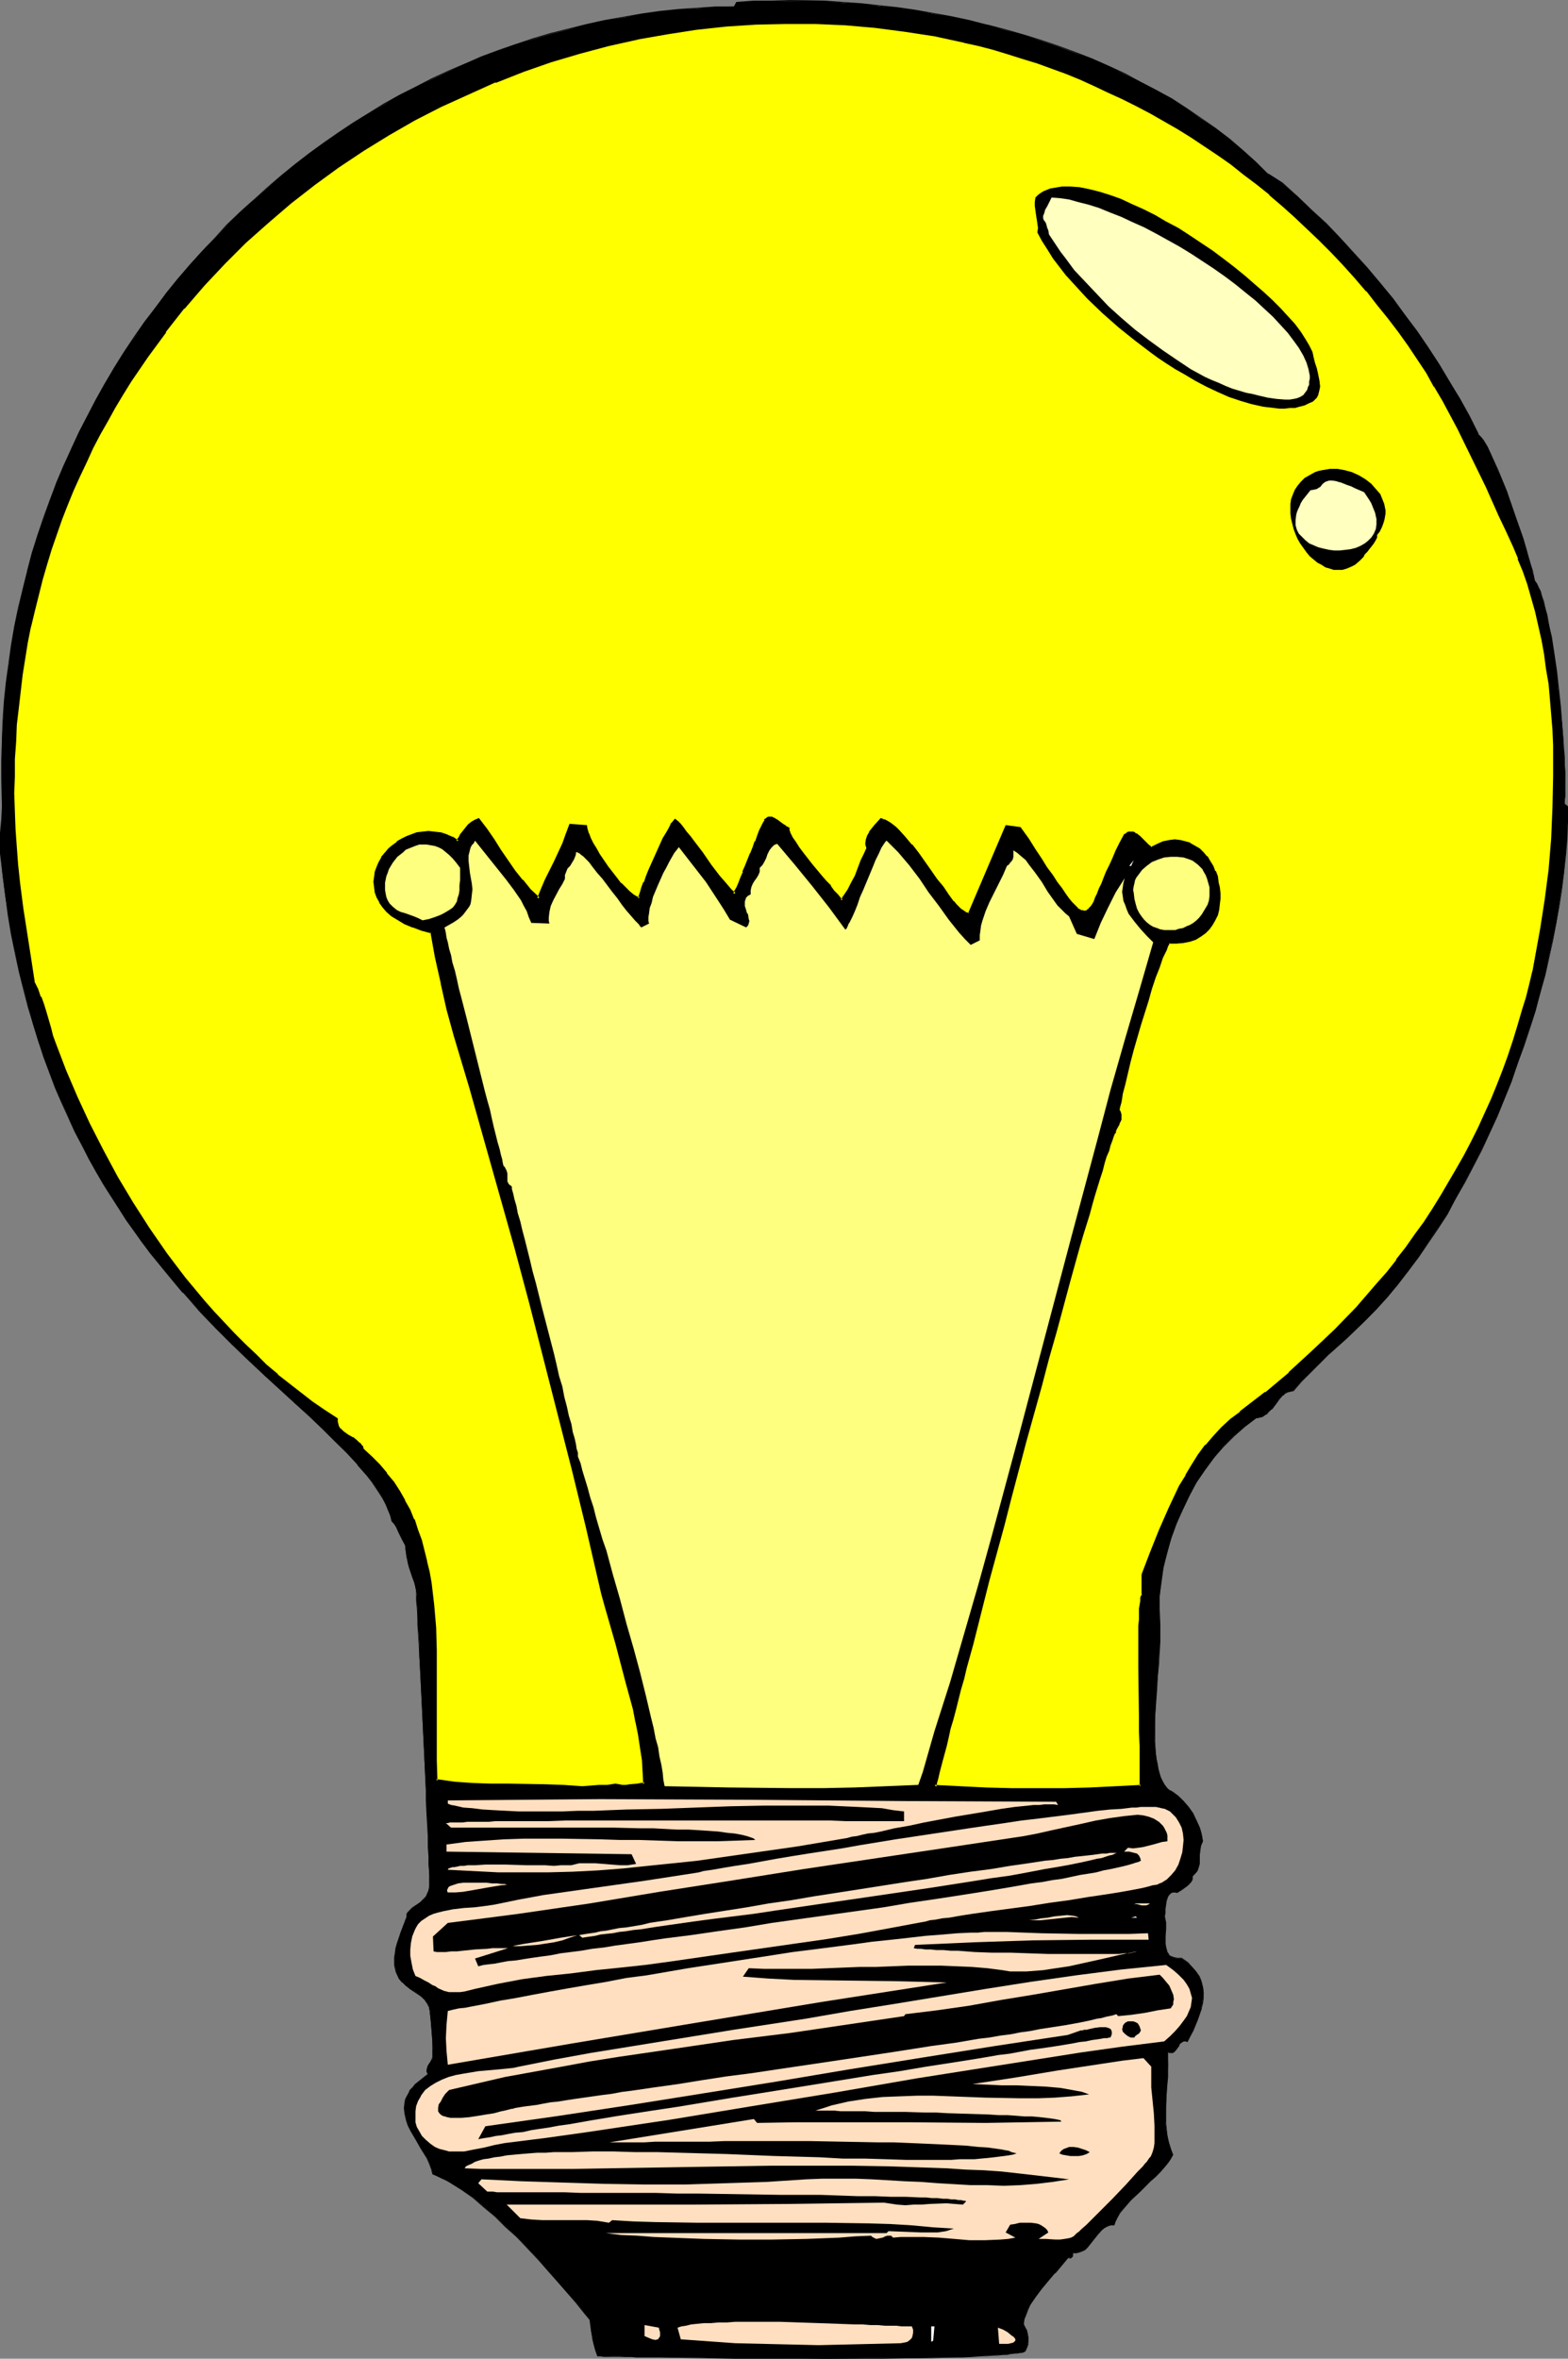 <?xml version="1.0" encoding="UTF-8" standalone="no"?>
<svg
   version="1.0"
   width="103.57mm"
   height="155.711mm"
   id="svg40"
   sodipodi:docname="Light Bulb 49.wmf"
   xmlns:inkscape="http://www.inkscape.org/namespaces/inkscape"
   xmlns:sodipodi="http://sodipodi.sourceforge.net/DTD/sodipodi-0.dtd"
   xmlns="http://www.w3.org/2000/svg"
   xmlns:svg="http://www.w3.org/2000/svg">
  <rect width="100%" height="100%" fill="#808080" stroke="none"/>
  <sodipodi:namedview
     id="namedview40"
     pagecolor="#ffffff"
     bordercolor="#000000"
     borderopacity="0.25"
     inkscape:showpageshadow="2"
     inkscape:pageopacity="0.0"
     inkscape:pagecheckerboard="0"
     inkscape:deskcolor="#d1d1d1"
     inkscape:document-units="mm" />
  <defs
     id="defs1">
    <pattern
       id="WMFhbasepattern"
       patternUnits="userSpaceOnUse"
       width="6"
       height="6"
       x="0"
       y="0" />
  </defs>
  <path
     style="fill:#000000;fill-opacity:1;fill-rule:evenodd;stroke:none"
     d="m 316.646,43.468 3.393,2.262 3.877,3.232 3.554,3.393 3.554,3.393 3.554,3.717 3.393,3.555 3.231,3.717 3.393,3.878 3.07,3.878 3.07,4.04 2.908,4.04 2.908,4.201 2.746,4.201 2.585,4.201 2.423,4.363 2.423,4.363 2.262,4.363 0.485,0.485 0.323,0.485 0.485,0.646 0.485,0.808 0.485,0.97 0.485,0.97 0.485,0.97 0.646,1.131 0.969,2.585 1.131,2.585 1.131,2.909 1.131,2.747 1.939,5.979 0.969,2.747 0.808,2.747 0.808,2.424 0.323,1.131 0.323,1.131 0.162,0.97 0.323,0.808 0.162,0.808 0.162,0.646 0.485,0.646 0.323,0.97 0.485,1.131 0.485,1.131 0.323,1.454 0.485,1.454 0.323,1.616 0.323,1.778 0.485,1.778 0.323,1.939 0.646,4.201 0.646,4.363 0.485,4.363 0.485,4.525 0.485,4.363 0.323,4.201 v 2.101 l 0.162,1.939 0.162,1.939 v 1.778 1.616 3.07 1.293 1.131 l -0.162,0.97 0.969,0.646 -0.162,3.878 -0.162,4.04 -0.323,4.04 -0.323,4.201 -0.646,4.201 -0.646,4.201 -0.646,4.363 -0.969,4.363 -0.969,4.363 -0.969,4.363 -1.131,4.525 -1.292,4.363 -1.454,4.363 -1.454,4.525 -1.454,4.363 -1.616,4.363 -1.777,4.363 -1.777,4.201 -1.939,4.201 -1.939,4.201 -2.1,4.201 -2.1,4.04 -2.1,3.878 -2.262,3.878 -2.423,3.717 -2.423,3.717 -2.423,3.555 -2.423,3.393 -2.585,3.232 -2.585,3.232 -2.746,2.909 -2.746,2.909 -4.524,4.363 -4.685,4.201 -4.524,4.363 -2.262,2.262 -2.1,2.262 -0.646,0.162 -0.646,0.162 -0.646,0.323 -0.485,0.485 -1.131,0.97 -0.808,1.293 -0.969,1.293 -1.131,0.97 -0.485,0.485 -0.646,0.323 -0.808,0.323 -0.808,0.162 -1.454,0.97 -1.454,1.131 -2.746,2.262 -2.585,2.585 -2.262,2.909 -2.262,3.07 -2.1,3.07 -1.939,3.393 -1.616,3.393 -1.454,3.555 -1.292,3.555 -1.131,3.555 -0.808,3.717 -0.646,3.555 -0.323,3.555 -0.162,3.555 0.162,3.555 v 0.97 2.101 1.293 l -0.162,2.747 -0.162,2.909 -0.162,3.07 -0.323,3.232 -0.323,6.625 -0.162,3.232 v 3.07 l 0.323,2.909 0.162,1.293 0.162,1.454 0.323,1.131 0.162,1.131 0.485,1.131 0.485,0.97 0.485,0.97 0.485,0.646 0.808,0.646 0.646,0.485 0.808,0.485 0.646,0.485 1.292,1.131 1.131,1.616 1.131,1.616 0.969,1.616 0.808,1.778 0.485,1.778 0.162,0.808 v 0.808 l -0.323,0.97 -0.323,1.293 v 1.131 1.131 l -0.162,1.131 -0.323,1.131 -0.162,0.485 -0.323,0.485 -0.323,0.485 -0.485,0.485 -0.162,0.646 -0.323,0.646 -0.323,0.646 -0.485,0.485 -1.292,0.808 -1.292,0.808 h -0.485 -0.646 l -0.323,0.162 -0.485,0.162 -0.162,0.323 -0.323,0.485 -0.323,0.808 -0.162,1.131 -0.162,1.131 v 0.97 l -0.162,0.808 0.162,0.808 0.162,0.646 v 1.778 1.778 1.778 0.808 l 0.162,0.646 0.162,0.646 0.485,0.646 0.485,0.485 0.808,0.323 0.808,0.162 h 1.131 l 1.454,1.131 1.292,1.131 0.969,1.131 0.646,1.293 0.646,1.293 0.323,1.293 0.162,1.293 -0.162,1.293 -0.162,1.293 -0.323,1.293 -0.323,1.454 -0.485,1.293 -1.292,2.747 -1.292,2.747 h -0.485 -0.485 l -0.323,0.162 -0.323,0.162 -0.485,0.485 -0.808,1.293 -0.646,0.485 -0.162,0.162 h -0.485 -0.323 l -0.485,-0.162 0.162,3.232 -0.162,3.07 -0.162,3.393 -0.162,3.232 -0.162,3.232 v 1.616 l 0.162,1.616 0.323,1.616 0.323,1.454 0.485,1.616 0.485,1.616 -0.485,0.97 -0.808,1.131 -0.808,1.131 -1.131,1.131 -0.969,1.131 -1.292,1.131 -2.423,2.424 -2.423,2.262 -0.969,0.97 -1.131,1.131 -0.808,1.131 -0.646,0.97 -0.485,0.97 -0.323,0.97 -0.808,0.162 -0.808,0.162 -0.646,0.485 -0.646,0.485 -1.131,1.131 -1.939,2.585 -0.646,0.646 -0.485,0.485 -0.808,0.323 -0.646,0.323 -0.808,0.323 h -0.969 l 0.162,0.162 v 0.323 l -0.162,0.162 -0.323,0.485 h -0.323 -0.162 -0.323 l -1.616,1.939 -1.616,1.939 -1.777,1.939 -1.616,1.939 -1.454,1.939 -1.292,2.101 -0.646,1.131 -0.485,1.131 -0.323,1.293 -0.323,1.293 0.485,0.646 0.323,0.808 0.323,0.808 0.162,0.97 v 0.808 l -0.162,0.97 -0.162,0.808 -0.485,0.646 -0.162,0.162 -0.162,0.162 -0.485,0.162 -0.485,0.162 h -0.646 l -0.808,0.162 h -0.969 l -0.808,0.162 -1.131,0.162 h -1.131 l -1.292,0.162 h -1.454 l -1.454,0.162 H 243.462 l -3.231,0.162 -3.554,0.162 h -3.877 l -3.877,0.162 h -4.362 -4.2 -4.524 l -9.209,0.162 -9.37,-0.162 h -9.209 -4.524 -4.362 l -4.2,-0.162 h -4.039 -3.877 l -3.554,-0.162 h -3.231 -1.454 -1.454 -1.454 l -1.131,-0.162 h -2.262 -0.969 -0.969 -0.808 -0.646 l -0.323,-1.293 -0.323,-1.131 -0.485,-2.101 -0.485,-2.101 v -1.131 l -0.162,-1.293 -0.808,-0.97 -0.808,-1.131 -1.939,-2.262 -2.1,-2.424 -2.262,-2.585 -2.423,-2.747 -2.585,-2.909 -2.585,-2.747 -2.746,-2.747 -2.746,-2.747 -2.746,-2.585 -2.746,-2.424 -2.746,-2.262 -2.746,-1.939 -1.292,-0.808 -1.292,-0.808 -1.292,-0.646 -1.131,-0.646 -1.131,-0.485 -1.131,-0.485 -0.323,-1.293 -0.485,-1.454 -0.646,-1.293 -0.808,-1.293 -0.808,-1.454 -0.808,-1.293 -1.616,-2.747 -0.646,-1.454 -0.485,-1.293 -0.323,-1.454 -0.162,-1.454 0.162,-1.454 0.162,-0.646 0.323,-0.808 0.323,-0.808 0.485,-0.646 0.646,-0.808 0.646,-0.808 3.231,-2.424 -0.323,-0.646 v -0.485 -0.485 l 0.323,-0.646 0.646,-0.97 0.323,-0.485 0.162,-0.646 v -0.323 -1.131 -0.808 l -0.162,-1.939 -0.323,-4.04 -0.162,-1.778 v -0.808 -0.646 l -0.162,-0.485 v -0.323 l -0.485,-1.131 -0.646,-0.808 -0.969,-0.808 -0.808,-0.808 -0.969,-0.646 -0.969,-0.646 -1.131,-0.646 -0.808,-0.808 -0.808,-1.131 -0.646,-0.97 -0.162,-0.808 -0.162,-0.646 -0.162,-0.808 v -1.939 l 0.162,-0.97 0.162,-1.293 0.323,-1.131 0.485,-1.454 0.485,-1.454 0.485,-1.616 0.808,-1.616 v -0.646 l 0.162,-0.646 0.323,-0.323 0.323,-0.485 0.808,-0.646 0.808,-0.646 1.131,-0.808 0.969,-0.808 0.323,-0.646 0.485,-0.646 0.162,-0.808 0.323,-0.97 v -2.909 l -0.162,-0.808 v -1.778 -2.101 l -0.162,-2.262 -0.162,-2.585 v -2.909 l -0.162,-2.747 -0.162,-3.232 -0.162,-3.07 -0.323,-6.787 -0.646,-13.574 -0.162,-3.393 -0.162,-3.232 -0.162,-3.232 -0.162,-2.909 v -2.909 l -0.162,-2.585 -0.162,-2.424 -0.162,-2.262 v -1.939 l -0.162,-1.778 v -0.646 -0.646 -0.485 l -0.162,-0.485 v -0.323 -0.323 -0.162 l -0.485,-1.454 -0.485,-1.293 -0.808,-2.424 -0.323,-1.293 -0.162,-1.293 -0.323,-1.454 -0.162,-1.454 -0.808,-1.616 -0.646,-1.454 -0.808,-1.616 -0.485,-0.646 -0.485,-0.646 -0.485,-1.454 -0.485,-1.454 -0.646,-1.293 -0.646,-1.454 -0.808,-1.454 -1.939,-2.747 -1.131,-1.454 -2.423,-2.747 -2.585,-2.909 -3.07,-2.909 -3.07,-3.07 -3.393,-3.232 -3.554,-3.232 -3.716,-3.393 -3.877,-3.555 -3.877,-3.717 -4.039,-3.878 -4.2,-4.201 -4.039,-4.363 -4.2,-4.525 -4.039,-4.848 -4.2,-5.009 -1.939,-2.747 -4.039,-5.494 -3.716,-5.979 -1.939,-3.07 -1.939,-3.232 -1.777,-3.07 -1.616,-3.393 -1.777,-3.393 -1.616,-3.555 -1.616,-3.717 -1.616,-3.555 -1.454,-3.878 -1.454,-3.878 -1.454,-4.04 -1.292,-4.201 -1.131,-4.201 -1.131,-4.363 -1.131,-4.525 -0.969,-4.525 -0.969,-4.686 -0.808,-4.848 -0.808,-5.009 -0.646,-5.009 -0.485,-5.333 v -5.171 l 0.323,-3.393 v -3.232 -3.393 -3.393 -4.848 -4.848 l 0.323,-4.848 0.323,-4.848 0.485,-4.686 0.646,-4.686 0.646,-4.686 0.808,-4.686 0.969,-4.686 0.969,-4.525 1.131,-4.525 1.292,-4.525 1.292,-4.525 1.616,-4.363 1.454,-4.363 1.777,-4.363 1.777,-4.201 1.777,-4.201 1.939,-4.201 2.1,-4.04 2.1,-4.04 2.262,-4.04 2.423,-3.878 2.423,-3.878 2.585,-3.717 2.585,-3.878 2.585,-3.555 2.746,-3.555 2.908,-3.555 2.908,-3.555 3.07,-3.393 3.07,-3.232 3.231,-3.232 3.07,-3.232 3.393,-3.07 3.393,-2.909 3.393,-2.909 3.554,-2.909 3.554,-2.747 3.716,-2.747 3.716,-2.585 3.716,-2.424 7.755,-4.686 3.877,-2.262 4.039,-2.101 4.039,-1.939 4.039,-1.939 4.2,-1.939 4.2,-1.616 4.2,-1.616 4.362,-1.616 4.362,-1.293 4.362,-1.293 4.362,-1.131 4.524,-1.131 4.362,-0.97 4.685,-0.808 4.524,-0.808 4.524,-0.646 4.685,-0.485 4.685,-0.323 4.685,-0.323 4.685,-0.162 0.485,-1.131 4.362,-0.162 4.362,-0.162 h 4.362 4.524 l 4.524,0.162 4.362,0.323 4.685,0.323 4.362,0.485 4.524,0.485 4.524,0.646 4.524,0.808 4.524,0.808 4.524,0.97 4.362,0.97 4.524,1.293 4.362,1.131 4.362,1.454 4.362,1.454 4.2,1.616 4.2,1.616 4.2,1.778 4.039,1.939 4.039,1.939 4.039,2.101 3.716,2.262 3.877,2.424 3.554,2.424 3.554,2.424 3.554,2.747 3.231,2.747 3.231,2.909 z"
     id="path1" />
  <path
     style="fill:#000000;fill-opacity:1;fill-rule:evenodd;stroke:none"
     d="m 316.484,43.63 3.554,2.101 v 0 l 3.716,3.232 3.716,3.393 3.554,3.555 3.393,3.555 3.554,3.555 3.231,3.878 v 0 l 3.231,3.717 3.231,4.04 2.908,3.878 2.908,4.201 2.908,4.04 2.746,4.201 2.585,4.201 2.423,4.363 2.423,4.363 2.262,4.525 0.485,0.323 v 0 l 0.485,0.646 0.323,0.646 0.485,0.646 0.485,0.97 1.131,2.101 0.485,1.131 1.131,2.424 0.969,2.585 1.131,2.909 1.131,2.909 1.939,5.817 0.969,2.909 0.808,2.585 0.808,2.585 0.323,1.131 0.323,0.97 0.323,0.97 v 0 l 0.162,0.808 0.162,0.808 0.162,0.646 0.485,0.808 0.485,0.808 0.323,1.131 0.485,1.131 0.485,1.454 0.323,1.454 v 0 l 0.323,1.616 0.485,1.778 0.323,1.778 0.323,1.939 0.646,4.201 0.646,4.363 0.646,4.363 0.323,4.525 0.485,4.363 0.323,4.201 0.162,2.101 v 1.939 l 0.162,1.939 v 1.778 l 0.162,1.616 v 3.07 l -0.162,1.293 v 1.131 0.97 l 0.808,0.646 v 0 3.878 l -0.323,4.04 -0.162,4.04 -0.485,4.201 -0.485,4.201 -0.646,4.201 -0.808,4.363 -0.808,4.363 -0.969,4.363 -1.131,4.363 v 0 l -1.131,4.363 -1.292,4.525 -1.292,4.363 -1.454,4.363 -1.616,4.525 -1.616,4.363 -1.777,4.201 -1.777,4.363 -1.939,4.201 -1.777,4.201 -2.1,4.04 -2.1,4.201 -2.262,3.878 -2.262,3.878 -2.262,3.717 -2.423,3.717 -2.423,3.393 -2.585,3.555 -2.585,3.232 -2.585,3.07 v 0 l -2.746,3.07 -2.585,2.747 -4.685,4.363 -4.524,4.363 -4.685,4.363 -2.1,2.262 -2.1,2.262 v 0 h -0.646 l -0.808,0.323 -0.485,0.323 -0.646,0.323 v 0.162 l -0.969,0.97 v 0 l -0.969,1.293 -0.969,1.131 h 0.162 l -1.131,1.131 v -0.162 l -0.646,0.485 -0.646,0.323 -0.646,0.323 v 0 l -0.808,0.162 -1.454,0.97 -1.454,1.131 -2.746,2.424 v 0 l -2.585,2.585 v 0 l -2.423,2.909 -2.262,2.909 -2.1,3.232 -1.939,3.232 -1.616,3.393 -1.454,3.555 -1.292,3.555 -1.131,3.717 v 0 l -0.808,3.717 -0.646,3.555 -0.323,3.555 -0.162,3.555 0.162,3.555 0.162,0.97 v 2.101 l -0.162,1.293 v 2.747 l -0.162,2.909 -0.323,3.07 -0.323,3.232 -0.323,6.625 -0.162,3.232 0.162,3.07 0.162,2.909 0.162,1.293 0.162,1.454 0.323,1.131 v 0.162 l 0.323,1.131 0.323,0.97 0.485,0.97 0.485,0.97 0.646,0.646 v 0 l 0.646,0.808 0.808,0.485 0.646,0.323 0.646,0.485 v 0 l 1.292,1.293 v 0 l 1.292,1.454 0.969,1.616 0.969,1.778 0.808,1.616 0.485,1.778 v 0 l 0.162,0.808 0.162,0.808 v -0.162 l -0.485,1.131 -0.162,1.293 -0.162,1.131 v 1.131 l -0.162,1.131 -0.162,1.131 v 0 l -0.323,0.485 -0.323,0.485 -0.323,0.485 v 0 l -0.485,0.323 -0.162,0.808 v 0 l -0.162,0.646 -0.485,0.485 v 0 l -0.485,0.485 v 0 l -1.131,0.97 -1.292,0.646 v 0 h -0.485 -0.646 l -0.485,0.162 -0.323,0.323 -0.323,0.323 -0.162,0.323 -0.323,0.97 v 0 l -0.323,1.131 v 1.131 l -0.162,0.97 -0.162,0.808 0.323,0.808 v 0 0.646 1.778 1.778 1.778 0.808 l 0.162,0.646 v 0.162 l 0.323,0.646 0.485,0.485 0.485,0.485 0.646,0.323 0.969,0.162 h 1.131 v 0 l 1.454,1.131 v 0 l 1.131,1.131 v 0 l 0.969,1.293 0.808,1.131 0.485,1.293 v 0 l 0.323,1.293 0.162,1.293 v 1.293 l -0.162,1.293 -0.323,1.293 v 0 l -0.485,1.454 -0.485,1.293 -1.292,2.747 -1.292,2.747 0.162,-0.162 1.454,-2.424 1.131,-2.747 0.485,-1.454 0.485,-1.293 v -0.162 l 0.323,-1.293 0.162,-1.293 v -1.293 l -0.162,-1.293 -0.323,-1.293 v -0.162 l -0.485,-1.293 -0.808,-1.131 -0.969,-1.131 v 0 l -1.131,-1.293 v 0 l -1.616,-1.131 h -1.131 l -0.808,-0.162 v 0 l -0.808,-0.323 v 0 l -0.485,-0.323 h 0.162 l -0.485,-0.646 -0.162,-0.646 v 0 l -0.162,-0.646 -0.162,-0.808 v -1.778 l 0.162,-1.778 v -1.778 l -0.162,-0.646 v -0.162 l -0.162,-0.646 v 0 l 0.162,-0.808 v -0.97 l 0.162,-1.131 0.162,-1.131 v 0.162 l 0.323,-0.97 0.162,-0.323 0.323,-0.323 v 0 l 0.323,-0.323 0.485,-0.162 h -0.162 0.646 l 0.485,0.162 1.292,-0.808 1.292,-0.97 v 0 l 0.485,-0.485 0.485,-0.485 0.323,-0.646 v -0.808 0 l 0.485,-0.485 0.485,-0.485 0.323,-0.485 0.162,-0.485 0.323,-1.131 v -1.131 -1.131 l 0.162,-1.131 0.162,-1.293 v 0.162 l 0.485,-1.131 -0.162,-0.808 -0.162,-0.808 v -0.162 l -0.485,-1.616 -0.808,-1.778 -0.808,-1.778 -1.131,-1.616 -1.292,-1.454 v 0 l -1.292,-1.293 v 0 l -0.646,-0.485 -0.646,-0.485 -0.808,-0.485 v 0.162 l -0.646,-0.646 v 0 l -0.646,-0.808 -0.485,-0.808 -0.485,-0.97 -0.323,-1.131 -0.323,-1.131 v 0 l -0.162,-1.131 -0.323,-1.454 -0.162,-1.293 -0.162,-2.909 v -3.07 -3.232 l 0.485,-6.625 0.162,-3.232 0.323,-3.07 0.162,-2.909 0.162,-2.747 v -1.293 -2.101 -0.97 l -0.162,-3.555 v -3.555 l 0.485,-3.555 0.485,-3.555 0.969,-3.717 v 0 l 0.969,-3.555 1.292,-3.555 1.616,-3.555 1.616,-3.393 1.777,-3.393 2.1,-3.07 2.262,-3.07 2.423,-2.747 v 0 l 2.585,-2.585 v 0 l 2.746,-2.424 1.292,-0.97 1.454,-1.131 v 0 l 0.808,-0.162 v 0 l 0.808,-0.162 0.646,-0.485 0.646,-0.323 v -0.162 l 0.969,-0.97 h 0.162 l 0.969,-1.293 0.808,-1.131 v 0 l 0.969,-1.131 v 0.162 l 0.485,-0.485 0.646,-0.323 0.646,-0.162 v 0 l 0.808,-0.162 2.1,-2.424 2.1,-2.101 4.524,-4.525 4.685,-4.201 4.524,-4.363 2.746,-2.747 2.746,-3.07 v 0 l 2.585,-3.07 2.585,-3.393 2.585,-3.393 2.423,-3.555 2.423,-3.555 2.423,-3.717 2.1,-4.04 2.262,-3.878 2.1,-4.04 2.1,-4.04 1.939,-4.201 1.939,-4.201 1.777,-4.363 1.777,-4.363 1.454,-4.363 1.616,-4.363 1.454,-4.363 1.454,-4.525 1.131,-4.363 1.292,-4.525 v 0 l 0.969,-4.363 0.969,-4.363 0.808,-4.363 0.808,-4.363 0.646,-4.201 0.485,-4.201 0.485,-4.201 0.323,-4.04 0.162,-4.04 v -4.04 l -0.808,-0.646 v 0.162 -0.97 l 0.162,-1.131 v -1.293 -3.07 -1.616 l -0.162,-1.778 v -1.939 l -0.162,-1.939 -0.162,-2.101 -0.323,-4.201 -0.323,-4.363 -0.485,-4.525 -0.485,-4.363 -0.646,-4.363 -0.646,-4.201 -0.485,-1.939 -0.323,-1.778 -0.323,-1.778 -0.485,-1.616 v 0 l -0.323,-1.616 -0.485,-1.293 -0.323,-1.293 -0.485,-0.97 -0.485,-0.97 -0.485,-0.646 v 0 l -0.162,-0.646 -0.162,-0.808 -0.162,-0.808 v -0.162 l -0.323,-0.97 -0.323,-0.97 -0.323,-1.131 -0.646,-2.424 -0.808,-2.747 -0.969,-2.747 -2.1,-5.979 -0.969,-2.909 -1.131,-2.747 -1.131,-2.747 -1.131,-2.424 -0.485,-1.131 -0.969,-2.101 -0.485,-0.808 -0.485,-0.808 -0.485,-0.646 -0.485,-0.485 v 0 l -0.485,-0.485 h 0.162 l -2.262,-4.525 -2.423,-4.363 -2.585,-4.201 -2.585,-4.363 -2.746,-4.201 -2.746,-4.04 -3.07,-4.04 -2.908,-4.04 -3.231,-3.878 -3.231,-3.878 v 0 l -3.393,-3.717 -3.393,-3.717 -3.393,-3.555 -3.716,-3.393 -3.554,-3.393 -3.716,-3.393 v 0 L 316.646,43.306 v 0.162 z"
     id="path2" />
  <path
     style="fill:#000000;fill-opacity:1;fill-rule:evenodd;stroke:none"
     d="m 296.452,509.174 h -0.485 -0.485 l -0.323,0.162 -0.323,0.162 -0.485,0.646 h -0.162 l -0.808,1.293 v 0 l -0.485,0.485 v 0 h -0.323 0.162 l -0.485,0.162 -0.323,-0.162 v 0 l -0.646,-0.162 0.162,3.393 -0.162,3.07 -0.162,3.393 -0.162,3.232 -0.162,3.232 0.162,1.616 0.162,1.616 0.162,1.616 0.323,1.454 v 0.162 l 0.485,1.454 0.646,1.616 v -0.162 l -0.646,1.131 -0.646,1.131 -0.969,0.97 v 0 l -0.969,1.131 -1.131,1.293 -1.131,1.131 -2.423,2.262 -2.423,2.262 -1.131,1.131 -0.969,1.131 v 0 l -0.808,1.131 -0.808,0.97 -0.485,0.97 -0.162,0.97 v -0.162 l -0.808,0.162 -0.808,0.323 -0.808,0.323 -0.646,0.485 -0.969,1.293 v 0 l -2.1,2.585 v 0 l -0.485,0.485 -0.646,0.646 v -0.162 l -0.646,0.485 -0.646,0.323 v 0 l -0.808,0.162 h -1.131 l 0.162,0.323 v 0 0.323 0.162 0 l -0.485,0.485 0.162,-0.162 -0.323,0.162 h -0.162 v 0 l -0.323,-0.162 -1.616,1.939 -1.777,1.939 h 0.162 l -1.777,1.939 v 0 l -1.777,1.939 -1.454,2.101 -1.292,2.101 -0.485,1.131 -0.485,1.131 -0.485,1.293 v 0 l -0.323,1.293 0.485,0.646 0.323,0.808 0.323,0.808 v 0 l 0.162,0.97 v 0.808 0.97 -0.162 l -0.323,0.808 -0.323,0.808 v 0 l -0.162,0.162 v 0 H 255.417 l -0.323,0.162 v 0 l -0.485,0.162 -0.646,0.162 h -0.808 l -0.969,0.162 h -0.808 l -1.131,0.162 -1.131,0.162 h -1.292 l -1.454,0.162 h -1.454 l -1.454,0.162 h -3.231 l -3.554,0.162 -3.877,0.162 h -3.877 l -8.562,0.162 h -4.524 -9.209 l -18.579,-0.162 h -4.524 -8.562 l -7.916,-0.162 -6.785,-0.162 h -1.454 -1.454 -1.454 -1.131 -2.262 l -0.969,-0.162 h -0.969 -0.808 -0.646 0.162 l -0.323,-1.131 -0.323,-1.131 -0.646,-2.101 v 0 l -0.323,-2.101 -0.162,-1.131 v -1.293 l -0.808,-0.97 -0.969,-1.131 -1.939,-2.262 -2.1,-2.585 -2.262,-2.585 -2.423,-2.747 v 0 l -2.585,-2.747 -2.585,-2.747 -2.746,-2.747 -2.746,-2.747 -2.746,-2.585 v 0 l -2.746,-2.424 -2.746,-2.262 -2.585,-1.939 -1.292,-0.97 -1.292,-0.808 -1.292,-0.646 -1.131,-0.646 -1.292,-0.485 -1.131,-0.485 v 0.162 l -0.323,-1.293 v -0.162 l -0.485,-1.293 -0.646,-1.293 -0.646,-1.454 -0.808,-1.293 -0.969,-1.454 -1.454,-2.585 -0.646,-1.454 -0.646,-1.454 v 0.162 l -0.323,-1.454 v -1.454 l 0.162,-1.454 0.162,-0.646 v 0 l 0.323,-0.808 0.323,-0.646 0.485,-0.808 0.485,-0.808 0.646,-0.646 v 0 l 3.231,-2.585 -0.162,-0.646 v 0 l -0.162,-0.485 0.162,-0.485 v 0 l 0.323,-0.485 0.646,-1.131 0.162,-0.485 0.162,-0.646 v 0 l 0.162,-0.323 v -1.131 l -0.162,-0.808 v -1.939 l -0.323,-4.04 -0.162,-1.778 v -0.808 l -0.162,-0.646 v -0.485 l -0.162,-0.323 -0.485,-1.131 -0.646,-0.97 -0.808,-0.808 v 0 l -0.969,-0.646 -0.969,-0.646 -0.969,-0.808 -0.969,-0.646 v 0 l -0.969,-0.808 h 0.162 l -0.808,-0.97 -0.646,-1.131 -0.323,-0.646 v 0 l -0.162,-0.646 v -0.808 -1.939 l 0.162,-0.97 0.162,-1.293 v 0.162 l 0.323,-1.293 0.323,-1.293 0.485,-1.454 0.646,-1.616 0.808,-1.778 v -0.646 l 0.162,-0.646 v 0.162 l 0.162,-0.485 0.323,-0.485 v 0.162 l 0.808,-0.808 0.969,-0.646 0.969,-0.646 v 0 l 0.969,-0.97 0.485,-0.646 0.323,-0.646 0.323,-0.808 v 0 l 0.162,-0.97 v -2.909 -0.808 -1.778 l -0.162,-2.101 v -2.262 l -0.162,-2.585 -0.162,-2.909 v -2.747 l -0.162,-3.232 h -0.323 l 0.162,3.232 0.162,2.747 0.162,2.909 v 2.585 l 0.162,2.262 v 2.101 l 0.162,1.778 v 0.808 2.909 l -0.162,0.97 v 0 l -0.323,0.646 -0.323,0.808 -0.485,0.485 v 0 l -0.969,0.97 v 0 l -0.969,0.646 -0.969,0.646 -0.808,0.808 -0.323,0.323 -0.323,0.485 v 0.646 l -0.162,0.646 v -0.162 l -0.646,1.778 -0.646,1.616 -0.485,1.454 -0.485,1.454 -0.323,1.131 v 0 l -0.162,1.293 -0.162,0.97 v 1.939 l 0.162,0.808 0.162,0.646 v 0.162 l 0.323,0.646 0.485,1.131 0.808,0.97 h 0.162 l 0.808,0.808 v 0 l 0.969,0.808 0.969,0.646 0.969,0.646 0.969,0.646 v 0 l 0.808,0.808 v 0 l 0.646,0.97 0.485,0.97 v 0 0.323 l 0.162,0.485 v 0.646 l 0.162,0.808 0.162,1.778 0.323,4.04 v 1.939 0.808 1.131 0.323 0 l -0.162,0.485 -0.323,0.646 -0.646,0.97 -0.162,0.485 -0.162,0.646 v 0.485 l 0.323,0.646 v -0.162 l -3.231,2.585 -0.646,0.808 -0.646,0.646 -0.323,0.808 -0.485,0.808 -0.323,0.646 -0.162,0.808 -0.162,1.454 0.162,1.454 0.323,1.454 v 0 l 0.485,1.454 0.646,1.293 1.616,2.747 0.808,1.454 0.808,1.293 0.808,1.293 0.646,1.454 0.485,1.293 v 0 l 0.323,1.293 1.131,0.485 1.292,0.646 1.131,0.485 1.292,0.808 1.292,0.808 1.292,0.808 2.746,1.939 2.585,2.262 2.908,2.424 v 0 l 2.585,2.585 2.908,2.585 2.585,2.747 2.746,2.909 2.423,2.747 v 0 l 2.423,2.747 2.262,2.585 2.1,2.424 1.939,2.424 0.808,0.97 0.808,0.97 v 0 l 0.162,1.293 0.162,1.131 0.323,2.101 v 0.162 l 0.485,1.939 0.323,1.131 0.485,1.293 h 0.646 l 0.808,0.162 h 0.969 0.969 2.262 1.131 1.454 l 1.454,0.162 h 1.454 6.785 l 7.916,0.162 8.562,0.162 h 4.524 18.579 9.209 4.524 l 8.562,-0.162 h 3.877 l 3.877,-0.162 h 3.554 l 3.231,-0.162 1.454,-0.162 h 1.454 l 1.454,-0.162 h 1.292 l 1.131,-0.162 h 1.131 l 0.808,-0.162 0.969,-0.162 h 0.808 l 0.646,-0.162 h 0.485 v 0 l 0.485,-0.162 0.323,-0.162 0.162,-0.162 0.323,-0.808 0.323,-0.808 v -0.97 -0.808 l -0.162,-0.97 v 0 l -0.162,-0.808 -0.485,-0.808 -0.323,-0.808 v 0.162 l 0.162,-1.293 v 0 l 0.485,-1.131 0.485,-1.293 0.485,-1.131 1.454,-2.101 1.454,-1.939 1.616,-1.939 v 0 l 1.616,-1.939 h 0.162 l 1.616,-1.939 1.616,-1.939 h -0.162 l 0.323,0.162 h 0.162 0.323 l 0.485,-0.485 v -0.323 -0.323 -0.323 l -0.162,0.162 h 0.969 l 0.808,-0.162 0.808,-0.323 0.646,-0.323 0.646,-0.646 0.485,-0.646 v 0 l 2.1,-2.585 v 0 l 0.969,-1.131 v 0 l 0.646,-0.485 0.646,-0.323 0.808,-0.323 v 0 h 0.969 l 0.323,-0.97 0.485,-0.97 0.646,-1.131 0.808,-0.97 v 0 l 0.969,-1.131 0.969,-1.131 2.423,-2.262 2.423,-2.424 1.292,-1.131 1.131,-1.131 0.969,-1.131 v 0 l 0.969,-1.131 0.646,-0.97 0.646,-1.131 -0.646,-1.616 -0.485,-1.616 v 0 l -0.323,-1.454 -0.162,-1.616 -0.162,-1.616 v -1.616 -3.232 l 0.162,-3.232 0.323,-3.393 v -3.07 -3.232 h -0.162 l 0.485,0.323 h 0.323 0.485 l 0.323,-0.162 0.485,-0.485 0.969,-1.293 h -0.162 l 0.485,-0.646 v 0.162 l 0.323,-0.323 0.323,-0.162 v 0 h 0.485 l 0.485,0.162 1.454,-2.747 z"
     id="path3" />
  <path
     style="fill:#000000;fill-opacity:1;fill-rule:evenodd;stroke:none"
     d="m 106.626,449.385 -0.162,-3.07 -0.969,-20.36 -0.323,-6.625 -0.162,-3.232 -0.162,-2.909 -0.162,-2.909 -0.162,-2.585 v -2.424 l -0.162,-2.262 -0.162,-1.939 v -1.778 -0.646 l -0.162,-0.646 v -0.485 -0.485 -0.323 -0.323 -0.162 l -0.485,-1.454 -0.485,-1.293 -0.808,-2.424 -0.323,-1.293 v 0 l -0.323,-1.293 -0.162,-1.454 -0.162,-1.616 -0.808,-1.454 -0.646,-1.616 -0.808,-1.454 -0.485,-0.808 -0.485,-0.646 -0.485,-1.293 -0.485,-1.454 -0.646,-1.454 -0.808,-1.293 -0.808,-1.454 -1.939,-2.747 -0.969,-1.454 -2.423,-2.909 h -0.162 l -2.585,-2.909 -2.908,-2.909 -3.231,-3.07 -3.393,-3.07 -3.393,-3.232 -3.877,-3.393 -3.716,-3.555 -4.039,-3.717 -4.039,-3.878 -4.039,-4.201 -4.2,-4.363 -4.2,-4.525 h 0.162 l -4.2,-4.848 -4.039,-5.171 -1.939,-2.585 -4.039,-5.656 -3.877,-5.817 -1.777,-3.07 -1.939,-3.232 -1.777,-3.232 -1.777,-3.232 -1.616,-3.555 -1.777,-3.393 -1.616,-3.717 -1.454,-3.717 -1.616,-3.878 -1.292,-3.878 -1.454,-4.04 -1.292,-4.04 -1.292,-4.363 -1.131,-4.201 v 0 L 5.008,242.387 3.877,237.862 3.07,233.176 2.262,228.328 1.454,223.319 0.808,218.31 0.323,212.977 v -5.171 l 0.162,-3.393 0.162,-3.232 -0.162,-6.787 v -4.848 l 0.162,-4.848 0.162,-4.848 0.485,-4.848 0.485,-4.686 0.485,-4.686 0.808,-4.686 0.808,-4.686 0.808,-4.686 1.131,-4.525 1.131,-4.525 v 0 l 1.292,-4.525 1.292,-4.363 1.454,-4.525 1.616,-4.201 1.777,-4.363 1.616,-4.201 1.939,-4.363 1.939,-4.04 2.1,-4.201 2.1,-4.04 2.262,-3.878 2.423,-4.04 2.423,-3.878 2.423,-3.717 2.585,-3.717 2.746,-3.717 2.746,-3.555 2.908,-3.555 2.908,-3.393 v 0 l 2.908,-3.393 3.07,-3.393 3.231,-3.232 3.231,-3.07 3.231,-3.232 3.393,-2.909 v 0 l 3.554,-2.909 3.393,-2.747 3.554,-2.747 3.716,-2.747 3.716,-2.585 3.716,-2.424 7.755,-4.848 3.877,-2.101 4.039,-2.101 4.039,-2.101 4.039,-1.939 4.2,-1.778 4.2,-1.616 4.362,-1.778 4.2,-1.454 4.362,-1.454 4.362,-1.293 4.362,-1.131 v 0 l 4.524,-0.97 4.362,-0.97 4.685,-0.97 4.524,-0.646 4.524,-0.646 4.685,-0.485 4.685,-0.485 4.685,-0.162 4.685,-0.162 0.646,-1.131 h -0.162 l 4.362,-0.162 4.362,-0.162 4.362,-0.162 9.047,0.323 4.362,0.162 4.685,0.485 4.362,0.323 4.524,0.646 4.524,0.646 4.524,0.646 4.524,0.97 4.524,0.97 4.362,0.97 v 0 l 4.524,1.131 4.362,1.293 4.362,1.293 4.362,1.454 4.2,1.616 4.2,1.778 4.2,1.778 4.039,1.778 4.039,2.101 3.877,2.101 3.877,2.262 3.716,2.262 3.716,2.424 3.554,2.585 3.393,2.747 3.393,2.747 v 0 l 3.231,2.909 3.07,3.07 0.162,-0.162 -3.07,-3.07 -3.231,-2.909 v 0 l -3.393,-2.909 -3.393,-2.585 -3.716,-2.585 -3.554,-2.424 -3.716,-2.424 -3.877,-2.101 -4.039,-2.101 -3.877,-2.101 -4.2,-1.939 -4.039,-1.778 -4.2,-1.616 -4.362,-1.616 -4.362,-1.454 -4.2,-1.293 -4.524,-1.293 -4.362,-1.131 h -0.162 L 242.008,5.009 237.484,4.04 232.961,3.232 228.437,2.424 223.914,1.778 219.39,1.293 215.028,0.808 210.343,0.485 205.981,0.162 196.934,0 192.572,0.162 h -4.362 l -4.362,0.323 -0.646,1.131 h 0.162 -4.685 l -4.685,0.323 -4.685,0.323 -4.685,0.485 -4.524,0.646 -4.524,0.808 -4.685,0.808 -4.362,0.97 -4.524,1.131 v 0 l -4.524,1.131 -4.362,1.293 -4.362,1.454 -4.2,1.454 -4.362,1.616 -4.039,1.778 -4.2,1.778 -4.2,1.939 -4.039,2.101 -3.877,1.939 -4.039,2.262 -7.593,4.686 -3.877,2.585 -3.716,2.585 -3.554,2.585 -3.554,2.747 -3.554,2.909 -3.393,2.909 v 0 l -3.393,3.07 -3.393,3.07 -3.231,3.07 -3.07,3.393 -3.07,3.232 -3.07,3.393 v 0 l -3.07,3.555 -2.746,3.393 -2.746,3.717 -2.746,3.555 -2.585,3.717 -2.585,3.878 -2.423,3.878 -2.262,3.878 -2.262,4.04 -2.1,4.04 -2.1,4.04 -1.939,4.201 -1.939,4.201 -1.777,4.201 -1.616,4.363 -1.616,4.363 -1.454,4.363 -1.454,4.525 -1.131,4.363 v 0.162 l -1.131,4.525 -1.131,4.525 -0.969,4.686 -0.808,4.686 -0.646,4.686 -0.646,4.686 -0.485,4.686 -0.323,4.848 -0.162,4.848 -0.162,4.848 v 4.848 l 0.162,6.787 -0.162,3.232 L 0,207.806 v 5.171 l 0.646,5.333 0.646,5.009 0.646,5.009 0.808,4.848 0.969,4.686 0.969,4.525 1.131,4.525 v 0 l 1.131,4.363 1.292,4.201 1.292,4.201 1.292,4.04 1.454,3.878 1.454,3.878 1.616,3.717 1.616,3.555 1.616,3.555 1.777,3.393 1.777,3.393 1.777,3.232 1.777,3.07 1.939,3.07 3.877,5.979 3.877,5.494 2.1,2.747 4.039,5.009 4.039,4.848 h 0.162 l 4.039,4.686 4.2,4.363 4.039,4.04 4.039,3.878 4.039,3.717 3.877,3.555 3.716,3.393 3.554,3.232 3.393,3.232 3.07,3.07 2.908,2.909 2.746,2.909 h -0.162 l 2.423,2.747 1.131,1.454 1.939,2.909 0.808,1.293 0.808,1.454 0.485,1.293 0.646,1.454 0.323,1.454 0.646,0.646 0.485,0.808 0.646,1.454 0.808,1.616 0.808,1.454 v 0 l 0.162,1.454 0.162,1.454 0.323,1.293 v 0.162 l 0.323,1.131 0.808,2.424 0.485,1.293 0.323,1.454 v 0 0.162 l 0.162,0.323 v 0.323 0.485 0.485 0.646 0.646 l 0.162,1.778 0.162,1.939 v 2.262 l 0.162,2.424 0.162,2.585 0.162,2.909 0.162,2.909 0.162,3.232 0.323,6.625 0.969,20.36 v 3.07 z"
     id="path4" />
  <path
     style="fill:#ffff00;fill-opacity:1;fill-rule:evenodd;stroke:none"
     d="m 285.466,392.828 v 5.009 l -0.162,0.323 -0.162,0.646 -0.162,0.646 -0.162,0.97 v 1.131 l -0.162,1.131 v 1.454 1.454 l -0.162,1.616 v 1.616 3.717 3.717 l 0.162,8.08 v 3.878 l 0.162,3.878 v 3.555 1.778 1.454 2.909 l 0.162,1.131 v 1.131 l -0.162,0.97 v 0.646 l -6.301,0.485 -6.462,0.162 -6.462,0.162 h -6.462 -6.462 l -6.462,-0.162 -6.462,-0.162 -6.462,-0.485 0.323,-0.97 0.323,-1.131 0.323,-1.293 0.323,-1.454 0.485,-1.778 0.485,-1.616 0.485,-1.939 0.485,-2.101 0.485,-2.101 0.646,-2.262 0.646,-2.424 0.646,-2.585 0.646,-2.585 0.646,-2.585 0.808,-2.909 0.808,-2.909 0.646,-2.909 0.808,-3.07 1.616,-6.302 1.777,-6.464 1.777,-6.787 1.777,-6.787 1.939,-6.948 3.716,-14.058 3.716,-14.058 1.939,-6.787 1.777,-6.625 1.777,-6.464 1.777,-6.14 0.808,-3.07 0.808,-2.909 0.808,-2.747 0.808,-2.747 0.808,-2.747 0.646,-2.424 0.808,-2.424 0.646,-2.424 0.646,-2.101 0.646,-2.101 0.485,-1.939 0.646,-1.778 0.485,-1.616 0.485,-1.616 0.485,-1.293 0.485,-1.293 0.323,-0.97 0.323,-0.808 0.323,-0.808 0.323,-0.485 0.485,-0.97 0.323,-1.131 0.162,-0.485 v -0.646 l -0.162,-0.485 -0.323,-0.646 0.162,-0.97 0.162,-0.97 0.323,-0.97 0.162,-1.131 0.646,-2.585 0.646,-2.747 0.646,-2.747 0.808,-3.07 1.777,-6.14 1.777,-6.14 0.969,-2.909 0.969,-2.747 0.969,-2.585 0.808,-2.424 0.485,-0.97 0.485,-0.97 0.323,-0.97 0.485,-0.808 h 1.939 l 1.777,-0.162 1.454,-0.323 1.454,-0.485 1.292,-0.808 1.131,-0.808 0.808,-0.97 0.808,-0.97 0.646,-1.131 0.646,-1.293 0.323,-1.293 0.162,-1.293 0.162,-1.293 v -1.454 l -0.162,-1.454 -0.323,-1.293 -0.323,-1.293 -0.485,-1.293 -0.485,-1.293 -0.808,-1.131 -0.646,-1.131 -0.969,-1.131 -0.969,-0.808 -0.969,-0.646 -1.131,-0.646 -1.131,-0.485 -1.292,-0.323 h -1.292 -1.454 l -1.454,0.323 -1.454,0.646 -1.616,0.808 -0.808,-0.646 -0.646,-0.646 -1.454,-1.616 -0.808,-0.485 -0.485,-0.162 -0.323,-0.162 -0.485,-0.162 -0.485,0.162 -0.485,0.162 -0.646,0.162 -0.969,2.101 -0.969,1.939 -0.808,1.939 -0.808,1.778 -0.808,1.616 -0.646,1.616 -0.485,1.293 -0.646,1.293 -0.485,1.293 -0.485,0.97 -0.323,0.97 -0.485,0.808 -0.485,0.646 -0.485,0.485 -0.323,0.323 -0.485,0.162 h -0.485 -0.646 l -0.485,-0.323 -0.646,-0.323 -0.646,-0.646 -0.808,-0.808 -0.646,-0.97 -0.969,-1.293 -0.969,-1.293 -1.131,-1.616 -1.131,-1.616 -1.454,-1.939 -1.292,-2.262 -1.616,-2.424 -1.616,-2.424 -1.939,-2.909 -3.231,-0.485 -9.37,21.815 -0.323,0.162 -0.485,-0.162 -0.485,-0.323 -0.485,-0.323 -0.646,-0.323 -0.485,-0.646 -0.646,-0.646 -0.646,-0.646 -1.292,-1.616 -1.292,-1.939 -1.616,-2.101 -1.454,-2.101 -3.07,-4.363 -1.616,-2.101 -1.616,-1.778 -1.616,-1.778 -0.808,-0.646 -0.646,-0.646 -0.808,-0.485 -0.646,-0.485 -0.646,-0.323 -0.808,-0.162 -1.292,1.616 -1.292,1.616 -0.485,0.808 -0.323,0.97 v 0.97 0.485 l 0.162,0.646 -0.646,1.454 -0.808,1.616 -1.454,3.878 -0.969,1.778 -0.808,1.616 -0.969,1.616 -0.485,0.646 -0.485,0.485 -0.162,-0.323 -0.323,-0.323 -0.646,-0.808 -0.808,-0.97 -0.969,-1.131 -1.131,-1.293 -1.131,-1.293 -2.423,-2.909 -2.262,-2.909 -0.969,-1.293 -0.808,-1.293 -0.808,-1.131 -0.485,-0.97 -0.162,-0.485 -0.162,-0.323 v -0.323 -0.323 l -0.808,-0.323 -0.646,-0.485 -0.646,-0.485 -0.646,-0.485 -0.808,-0.485 -0.646,-0.323 h -0.646 l -0.323,0.162 -0.323,0.323 h -0.162 v 0.323 l -0.323,0.485 -0.485,0.97 -0.485,0.97 -0.485,1.293 -0.485,1.454 -0.646,1.454 -0.646,1.454 -1.292,3.232 -0.485,1.454 -0.646,1.454 -0.485,1.293 -0.485,1.131 -0.485,0.808 -0.323,0.808 -0.969,-0.97 -0.969,-0.97 -0.969,-1.131 -1.131,-1.293 -2.1,-2.909 -2.1,-2.909 -2.1,-2.909 -0.969,-1.293 -0.969,-1.131 -0.646,-0.97 -0.808,-0.808 -0.485,-0.646 -0.485,-0.485 -0.162,0.162 -0.323,0.323 -0.162,0.162 -0.323,0.485 -0.485,0.97 -0.646,1.131 -0.808,1.293 -0.646,1.454 -1.454,3.232 -1.454,3.232 -0.646,1.616 -0.485,1.454 -0.485,1.293 -0.485,1.131 -0.323,0.97 -0.162,0.323 v 0.323 l -0.323,-0.162 -0.485,-0.162 -0.808,-0.485 -0.969,-0.808 -1.131,-0.97 -0.969,-1.131 -1.131,-1.293 -1.131,-1.454 -1.131,-1.454 -2.1,-2.909 -0.808,-1.616 -0.808,-1.293 -0.646,-1.293 -0.485,-1.293 -0.323,-0.97 -0.162,-0.808 -3.877,-0.323 -0.808,2.424 -0.808,2.262 -2.1,4.525 -2.262,4.525 -0.969,2.262 -0.969,2.424 -2.1,-2.262 -2.1,-2.262 -1.939,-2.424 -1.777,-2.585 -1.777,-2.585 -1.616,-2.585 -1.777,-2.585 -1.939,-2.424 -0.808,0.323 -0.808,0.485 -0.646,0.646 -0.646,0.646 -1.292,1.616 -0.485,0.97 -0.485,0.808 -1.454,-0.97 -1.454,-0.485 -1.454,-0.485 -1.454,-0.323 h -1.454 -1.454 l -1.292,0.323 -1.292,0.323 -1.292,0.485 -1.292,0.646 -1.131,0.646 -1.131,0.97 -0.969,0.808 -0.808,0.97 -0.808,1.131 -0.646,1.131 -0.485,1.131 -0.323,1.293 -0.323,1.131 v 1.293 1.131 l 0.323,1.293 0.323,1.293 0.646,1.131 0.808,1.293 0.969,0.97 1.292,1.131 1.454,0.97 1.616,0.97 1.939,0.808 2.262,0.646 2.423,0.646 1.131,6.464 1.454,6.464 1.616,6.464 1.777,6.625 3.716,12.766 1.777,6.464 1.939,6.14 3.877,13.735 3.716,13.735 3.716,13.897 3.554,13.897 3.716,13.897 3.393,13.897 3.393,13.897 3.231,13.897 0.646,2.909 0.808,3.07 1.777,6.302 0.969,3.07 0.969,3.393 1.777,6.464 1.616,6.625 0.808,3.232 0.485,3.232 0.646,3.07 0.323,3.07 0.323,3.07 v 3.07 h -0.808 l -0.969,0.162 -1.939,0.323 h -0.969 -0.808 -0.969 l -0.808,-0.323 -2.1,0.323 -2.1,0.162 h -1.939 l -2.1,0.162 -4.685,-0.323 -4.524,-0.162 h -9.209 l -4.524,-0.162 -4.524,-0.162 -4.524,-0.323 -4.524,-0.485 -0.162,-5.171 -0.162,-5.333 0.162,-5.494 v -5.494 -5.656 -5.494 l -0.323,-5.656 -0.323,-5.656 -0.323,-2.747 -0.485,-2.747 -0.485,-2.747 -0.485,-2.585 -0.646,-2.585 -0.808,-2.747 -0.808,-2.424 -0.969,-2.585 -0.969,-2.424 -1.292,-2.262 -1.292,-2.424 -1.454,-2.262 -1.777,-2.101 -1.616,-2.101 -1.939,-2.101 -2.262,-1.939 -0.162,-0.646 -0.485,-0.485 -0.323,-0.485 -0.485,-0.323 -1.131,-0.808 -1.131,-0.646 -1.131,-0.808 -0.485,-0.323 -0.485,-0.485 -0.323,-0.485 -0.162,-0.646 -0.162,-0.646 v -0.808 l -3.07,-1.939 -3.07,-2.101 -2.908,-2.262 -2.908,-2.262 -2.908,-2.262 -2.746,-2.585 -2.746,-2.424 -2.746,-2.585 -2.585,-2.585 -2.585,-2.747 -2.585,-2.747 -2.423,-2.909 -4.847,-5.817 -4.524,-5.979 -4.362,-6.302 -4.039,-6.302 -3.877,-6.464 -3.554,-6.625 -3.393,-6.625 -3.07,-6.625 -2.908,-6.787 -2.585,-6.787 -0.646,-1.778 -0.646,-1.939 -1.131,-4.04 -0.646,-1.939 -0.646,-1.778 -0.646,-1.939 -0.808,-1.616 -0.969,-6.302 -2.1,-12.443 -0.808,-6.14 -0.323,-4.525 -0.485,-4.525 -0.162,-4.525 -0.162,-4.363 -0.162,-4.525 v -4.201 l 0.162,-4.363 0.162,-4.363 0.323,-4.201 0.323,-4.201 0.485,-4.201 0.646,-4.04 0.646,-4.04 0.646,-4.04 0.808,-4.04 0.808,-4.04 0.969,-3.878 1.131,-3.878 1.131,-3.717 1.131,-3.878 1.292,-3.717 1.292,-3.717 1.454,-3.717 1.454,-3.555 1.616,-3.555 1.616,-3.393 1.616,-3.555 1.777,-3.393 1.939,-3.393 1.777,-3.232 1.939,-3.393 2.1,-3.232 2.1,-3.07 2.1,-3.232 2.262,-3.07 2.262,-3.07 4.685,-5.817 4.847,-5.656 5.17,-5.494 5.331,-5.333 5.493,-5.009 5.654,-4.848 5.978,-4.525 5.978,-4.363 6.139,-4.201 6.462,-3.878 6.462,-3.717 6.624,-3.393 6.785,-3.07 6.785,-3.07 6.947,-2.585 6.947,-2.424 7.108,-2.101 7.27,-1.939 7.27,-1.616 7.27,-1.454 7.431,-0.97 7.431,-0.808 7.431,-0.485 7.431,-0.323 7.431,0.162 7.431,0.323 7.431,0.646 7.431,0.97 7.431,1.131 3.716,0.646 3.716,0.808 3.716,0.97 3.554,0.97 3.716,1.131 3.716,1.131 3.554,1.131 3.554,1.293 3.716,1.293 3.554,1.454 3.554,1.616 3.393,1.616 3.554,1.616 3.554,1.778 3.393,1.778 3.393,1.939 3.554,1.939 3.231,2.101 3.393,2.262 3.393,2.262 3.231,2.262 3.231,2.585 3.231,2.424 3.231,2.585 3.07,2.747 3.231,2.747 3.07,2.909 3.07,2.909 2.908,3.07 2.908,3.232 2.908,3.232 2.908,3.232 2.908,3.393 2.746,3.555 2.585,3.393 2.423,3.393 2.262,3.393 2.1,3.393 2.1,3.393 2.1,3.555 3.716,6.948 3.554,7.272 3.393,7.272 3.393,7.272 1.777,3.717 1.777,3.878 1.292,3.07 1.131,3.07 1.131,3.232 1.131,3.393 0.969,3.393 0.808,3.555 0.646,3.555 0.646,3.717 0.646,3.717 0.485,3.717 0.323,3.717 0.323,3.878 0.323,3.878 0.162,3.878 0.162,7.756 -0.162,7.756 -0.485,7.756 -0.646,7.756 -0.969,7.433 -0.969,7.433 -0.646,3.555 -1.454,6.948 -0.808,3.232 -0.808,3.393 -0.808,3.07 -1.131,3.878 -1.131,3.717 -1.292,3.717 -1.454,3.717 -1.454,3.717 -1.454,3.555 -1.616,3.555 -1.616,3.555 -1.777,3.555 -1.777,3.393 -1.939,3.393 -3.877,6.625 -2.1,3.393 -2.1,3.232 -2.262,3.07 -2.262,3.232 -2.423,3.07 -2.423,3.07 -2.423,2.909 -5.17,5.979 -5.331,5.494 -5.654,5.494 -5.816,5.171 -5.978,5.009 -6.301,4.848 -2.262,1.939 -2.262,1.939 -2.1,2.262 -1.939,2.262 -1.777,2.424 -1.616,2.424 -1.454,2.585 -1.616,2.585 -1.292,2.747 -1.292,2.747 -2.423,5.494 -2.1,5.656 z"
     id="path5" />
  <path
     style="fill:#000000;fill-opacity:1;fill-rule:evenodd;stroke:none"
     d="m 284.981,392.828 v 5.009 l 0.162,-0.162 -0.162,0.323 -0.162,0.162 -0.162,0.485 v 0.162 0.646 l -0.162,0.97 -0.162,0.97 v 0.162 1.131 1.454 l -0.162,1.454 v 1.616 1.616 3.717 3.717 l 0.162,11.958 v 3.878 l 0.162,3.555 v 1.778 1.454 2.909 1.131 1.131 0.97 0.646 l 0.323,-0.323 -6.301,0.323 -6.462,0.323 -6.462,0.162 h -6.462 -6.462 l -6.462,-0.162 -6.462,-0.323 -6.462,-0.323 0.485,0.485 0.162,-0.97 0.323,-1.131 0.323,-1.454 0.808,-3.07 0.485,-1.778 0.485,-1.778 0.485,-2.101 0.485,-2.262 0.646,-2.101 0.646,-2.424 0.646,-2.585 0.646,-2.585 0.808,-2.747 0.646,-2.747 0.808,-2.909 0.808,-2.909 4.039,-15.998 3.716,-13.574 1.777,-6.948 3.716,-14.058 3.877,-13.897 1.777,-6.787 1.939,-6.787 3.393,-12.604 0.808,-2.909 0.808,-2.909 0.808,-2.909 0.808,-2.747 0.808,-2.585 0.808,-2.585 0.646,-2.424 0.646,-2.262 0.646,-2.101 0.646,-2.101 0.646,-1.939 0.485,-1.939 0.485,-1.616 0.646,-1.454 0.323,-1.293 0.485,-1.293 0.323,-0.97 v 0 l 0.323,-0.808 h 0.162 l 0.162,-0.808 v 0 l 0.808,-1.454 v -0.162 l 0.485,-0.97 v -0.646 -0.646 l -0.162,-0.646 v 0 l -0.323,-0.646 v 0.162 l 0.162,-0.808 0.323,-1.131 0.162,-0.97 0.162,-1.131 v 0 l 0.646,-2.424 0.646,-2.747 0.646,-2.747 0.808,-3.07 1.777,-6.14 1.939,-6.14 0.808,-2.909 0.969,-2.909 0.969,-2.424 v 0 l 0.808,-2.424 v 0 l 0.485,-0.97 0.485,-0.97 0.323,-0.97 0.485,-0.808 -0.323,0.162 h 1.939 l 1.777,-0.162 v 0 l 1.616,-0.323 1.454,-0.485 v 0 l 1.292,-0.808 v 0 l 1.131,-0.808 0.969,-0.97 v 0 l 0.808,-1.131 v 0 l 0.646,-1.131 0.646,-1.293 v 0 l 0.323,-1.293 v 0 l 0.162,-1.454 0.162,-1.293 v -1.454 l -0.162,-1.454 -0.323,-1.293 v -0.162 l -0.162,-1.293 -0.485,-1.293 h -0.162 l -0.485,-1.293 v 0 l -0.808,-1.293 -0.646,-1.131 h -0.162 l -0.808,-0.97 -0.969,-0.97 v 0 l -1.131,-0.646 v 0 l -1.131,-0.646 -0.162,-0.162 -1.131,-0.323 v 0 l -1.292,-0.323 -1.292,-0.162 h -0.162 l -1.292,0.162 -1.616,0.323 v 0 l -1.454,0.646 v 0 l -1.616,0.808 h 0.323 l -0.808,-0.646 0.162,0.162 -0.808,-0.808 -1.454,-1.454 -0.808,-0.646 v 0 l -0.485,-0.162 v -0.162 l -0.485,-0.162 h -0.485 -0.646 l -0.485,0.162 v 0.162 l -0.646,0.323 -1.131,2.101 -0.969,1.939 -0.808,1.939 -0.808,1.778 -0.808,1.616 -0.646,1.616 -0.485,1.293 -0.646,1.293 -0.485,1.293 -0.485,0.97 -0.323,0.97 v 0 l -0.485,0.808 -0.485,0.646 v -0.162 l -0.323,0.485 -0.485,0.323 h 0.162 l -0.485,0.162 h 0.162 -0.485 v 0 l -0.485,-0.162 v 0.162 l -0.485,-0.323 v 0 l -0.646,-0.323 h 0.162 l -0.646,-0.646 -0.808,-0.808 v 0 l -0.808,-0.97 v 0 l -0.808,-1.131 -0.969,-1.454 -1.131,-1.454 -1.131,-1.778 -1.454,-1.939 -1.292,-2.101 -1.616,-2.424 -1.616,-2.585 -2.1,-2.909 -3.716,-0.485 -9.37,21.976 0.323,-0.162 h -0.485 0.162 -0.323 v 0 l -0.485,-0.323 v 0 l -0.485,-0.323 -0.485,-0.323 v 0 l -0.485,-0.485 -0.646,-0.646 -0.646,-0.808 v 0.162 l -1.292,-1.778 v 0 l -1.292,-1.939 -1.616,-1.939 -1.454,-2.101 -3.07,-4.363 -1.616,-2.101 h -0.162 l -1.616,-1.939 -1.454,-1.616 -0.808,-0.808 -0.808,-0.646 v 0 l -0.646,-0.485 -0.808,-0.485 v 0 l -0.646,-0.323 h -0.162 l -0.808,0.485 0.646,0.162 v 0 l 0.646,0.323 v 0 l 0.646,0.485 0.646,0.485 v 0 l 0.808,0.646 0.646,0.646 1.616,1.616 1.616,1.939 v 0 l 1.616,1.939 3.07,4.363 1.454,2.101 1.616,2.101 1.292,1.939 h 0.162 l 1.292,1.616 v 0.162 l 0.485,0.646 0.646,0.646 0.646,0.485 0.646,0.485 0.485,0.323 v 0 l 0.485,0.323 0.646,0.162 0.646,-0.162 9.37,-21.976 -0.485,0.162 3.393,0.646 -0.323,-0.162 1.939,2.747 1.616,2.585 1.616,2.262 1.292,2.262 1.454,1.939 1.131,1.616 1.131,1.616 0.969,1.454 0.969,1.131 v 0 l 0.808,0.97 v 0 l 0.646,0.808 0.808,0.646 0.646,0.485 v 0 l 0.646,0.323 0.485,0.162 h 0.646 l 0.646,-0.323 0.485,-0.485 0.485,-0.323 v -0.162 l 0.485,-0.646 0.485,-0.808 v 0 l 0.323,-0.97 0.485,-0.97 0.485,-1.293 0.646,-1.293 0.485,-1.454 0.646,-1.454 0.808,-1.616 0.808,-1.778 0.808,-1.939 0.969,-1.939 0.969,-2.101 -0.162,0.162 0.646,-0.162 h -0.162 l 0.485,-0.162 v 0 h 0.485 -0.162 0.485 v 0 l 0.485,0.162 h -0.162 l 0.485,0.162 v 0 l 0.646,0.485 v 0 l 1.454,1.454 0.646,0.808 1.131,0.646 1.777,-0.808 v 0 l 1.454,-0.485 h -0.162 l 1.454,-0.323 1.454,-0.162 h -0.162 l 1.454,0.162 1.131,0.162 v 0 l 1.131,0.485 v 0 l 1.131,0.485 h -0.162 l 1.131,0.808 v 0 l 0.969,0.808 0.808,0.97 v 0 l 0.646,1.131 0.808,1.131 v 0 l 0.485,1.293 v -0.162 l 0.485,1.293 0.323,1.454 v -0.162 l 0.323,1.454 0.162,1.293 v 0 1.454 -0.162 l -0.162,1.454 -0.323,1.293 v 0 l -0.323,1.131 h 0.162 l -0.646,1.293 -0.646,1.131 v -0.162 l -0.808,1.131 h 0.162 l -0.969,0.97 v -0.162 l -1.131,0.808 h 0.162 l -1.292,0.808 v -0.162 l -1.454,0.646 -1.454,0.323 v 0 l -1.777,0.162 h 0.162 -2.262 l -0.485,0.97 -0.323,0.97 -0.485,0.97 -0.485,0.97 v 0 l -0.969,2.424 v 0 l -0.808,2.585 -0.969,2.747 -0.969,3.07 -1.939,6.14 -1.777,6.14 -0.646,2.909 -0.808,2.909 -0.646,2.747 -0.485,2.424 v 0 l -0.323,1.131 -0.162,1.131 -0.162,0.97 -0.162,0.97 0.323,0.808 -0.162,-0.162 0.162,0.646 v -0.162 0.646 -0.162 0.646 0 l -0.323,0.97 v 0 l -0.808,1.616 v 0 l -0.323,0.646 v 0 l -0.323,0.808 v 0 l -0.485,1.131 -0.323,1.131 -0.485,1.454 -0.485,1.454 -0.646,1.616 -0.485,1.778 -0.485,1.939 -0.646,2.101 -0.646,2.262 -0.808,2.262 -0.646,2.424 -0.808,2.585 -0.646,2.585 -0.808,2.747 -0.808,2.747 -0.808,2.909 -0.808,3.07 -3.554,12.604 -1.777,6.625 -1.939,6.787 -3.716,14.058 -3.716,14.058 -1.939,6.948 -3.554,13.574 -4.2,15.836 -0.808,3.07 -0.808,2.747 -0.646,2.909 -0.646,2.747 -0.808,2.585 -0.646,2.424 -0.485,2.424 -0.646,2.262 -0.485,2.262 -0.646,1.939 -0.485,1.939 -0.485,1.778 -0.808,3.07 -0.323,1.293 -0.162,1.131 -0.485,1.454 6.947,0.485 6.462,0.162 6.462,0.162 6.462,0.162 6.462,-0.162 6.462,-0.162 6.462,-0.162 6.785,-0.485 v -0.97 -0.97 -1.131 -1.131 -2.909 l -0.162,-1.454 v -1.778 -3.555 l -0.162,-3.878 -0.162,-11.958 v -3.717 l 0.162,-3.717 v -1.616 -1.616 -1.454 l 0.162,-1.454 v -1.131 0 l 0.162,-1.131 v -0.808 l 0.162,-0.808 v 0.162 l 0.162,-0.646 v 0 l 0.162,-0.485 v -5.009 0.162 z"
     id="path6" />
  <path
     style="fill:#000000;fill-opacity:1;fill-rule:evenodd;stroke:none"
     d="m 220.683,204.413 -0.808,-0.323 -1.616,1.778 -1.292,1.616 v 0.162 l -0.485,0.808 -0.323,0.97 -0.162,1.131 v 0 l 0.162,0.646 v 0 l 0.162,0.485 v -0.162 l -0.646,1.454 -0.808,1.616 -1.454,3.878 -0.969,1.778 -0.808,1.616 v 0 l -0.969,1.454 -0.485,0.646 h 0.162 l -0.485,0.485 0.485,0.162 -0.162,-0.323 -0.323,-0.323 v 0 l -0.646,-0.808 -0.969,-0.97 v 0 l -0.808,-1.131 v -0.162 l -1.131,-1.131 v 0 l -1.131,-1.293 -2.423,-2.909 v 0 l -2.262,-2.909 -0.969,-1.293 -0.808,-1.293 -0.808,-1.131 v 0 l -0.485,-0.97 v 0 l -0.162,-0.323 v -0.162 l -0.162,-0.323 v 0.162 -0.323 0 -0.485 l -0.969,-0.485 h 0.162 l -0.808,-0.485 -0.646,-0.485 v 0 l -0.646,-0.485 v 0 l -0.808,-0.485 -0.646,-0.323 h -0.969 l -0.323,0.162 -0.323,0.323 h -0.162 l -0.162,0.162 v 0.323 l -0.323,0.485 -0.485,0.97 -0.485,0.97 v 0 l -0.485,1.293 v 0 l -0.485,1.454 h -0.162 l -0.485,1.454 v 0 l -0.646,1.616 v -0.162 l -1.292,3.232 v 0 l -0.646,1.454 h 0.162 l -0.646,1.454 -0.485,1.293 -0.485,1.131 -0.485,0.808 -0.323,0.808 0.646,-0.162 -0.969,-0.808 -0.969,-1.131 -0.969,-1.131 v 0 l -1.131,-1.293 v 0 l -2.1,-2.747 -2.1,-3.07 -2.1,-2.747 -0.969,-1.293 -0.969,-1.131 v 0 l -0.808,-1.131 v 0 l -0.646,-0.808 -0.646,-0.646 v 0 l -0.808,-0.646 -0.808,0.97 v 0 l -0.323,0.323 v 0.162 l -0.485,0.97 -0.646,1.131 -0.808,1.293 -0.646,1.454 -1.454,3.232 -1.454,3.232 -0.646,1.616 -0.485,1.454 h -0.162 l -0.485,1.293 -0.323,1.131 -0.323,0.97 -0.162,0.323 v 0.162 0.162 l 0.485,-0.323 h -0.485 0.162 l -0.485,-0.162 -0.808,-0.485 v 0 l -0.969,-0.808 v 0 l -0.969,-0.97 -1.131,-1.131 v 0.162 l -0.969,-1.293 -1.131,-1.454 v 0 l -1.131,-1.454 -2.1,-3.07 -0.808,-1.454 -0.808,-1.293 v 0 l -0.646,-1.293 -0.485,-1.293 v 0.162 l -0.323,-1.131 v 0.162 l -0.162,-1.131 -4.362,-0.323 -0.969,2.585 v 0 l -0.808,2.262 -2.1,4.525 -2.262,4.525 -0.969,2.262 v 0 l -0.969,2.424 0.646,-0.162 -2.262,-2.101 -1.939,-2.424 v 0.162 l -1.939,-2.424 -1.777,-2.585 -1.777,-2.585 -1.616,-2.585 -1.777,-2.585 -2.1,-2.747 -1.131,0.485 v 0 l -0.808,0.485 -0.808,0.646 -0.646,0.808 v 0 l -1.292,1.616 v 0 l -0.485,0.97 v -0.162 l -0.485,0.808 h 0.646 l -1.454,-0.97 h -0.162 l -1.454,-0.646 v 0 l -1.454,-0.485 h -0.162 l -1.454,-0.162 v 0 l -1.454,-0.162 -1.454,0.162 v 0 l -1.454,0.162 v 0 l -1.292,0.485 -1.292,0.485 v 0 l -1.292,0.646 v 0 l -1.131,0.646 v 0.162 l -1.131,0.808 v 0 l -0.969,0.808 -0.808,0.97 -0.162,0.162 -0.808,0.97 v 0.162 l -0.646,1.131 -0.485,1.131 v 0 l -0.485,1.293 v 0 l -0.162,1.293 -0.162,1.131 v 0.162 l 0.162,1.131 v 0.162 l 0.162,1.293 v 0 l 0.485,1.293 v 0 l 0.646,1.131 v 0.162 l 0.808,1.131 v 0 l 0.969,1.131 1.292,1.131 v 0 l 1.616,0.97 1.616,0.97 v 0 l 1.939,0.808 h 0.162 l 2.1,0.808 2.423,0.646 -0.162,-0.323 1.131,6.302 1.454,6.464 v 0.162 l 1.454,6.464 1.777,6.464 3.877,12.927 1.777,6.302 1.777,6.302 3.877,13.735 3.877,13.735 3.716,13.897 3.554,13.897 3.554,13.897 3.554,13.897 3.393,13.897 3.877,16.805 0.808,2.909 0.808,-0.162 -0.808,-3.07 -4.039,-16.805 -3.393,-13.735 -3.393,-14.058 -3.554,-13.897 -3.716,-13.897 -3.716,-13.735 -3.716,-13.735 -3.877,-13.735 -1.777,-6.302 -1.939,-6.302 -3.716,-12.927 -1.777,-6.625 -1.616,-6.464 v 0.162 l -1.292,-6.464 -1.292,-6.625 -2.746,-0.808 -2.1,-0.646 v 0 l -1.939,-0.808 h 0.162 l -1.777,-0.97 -1.454,-0.97 v 0 l -1.131,-0.97 -0.969,-1.131 v 0 l -0.808,-1.131 v 0 l -0.646,-1.131 h 0.162 l -0.485,-1.131 v 0 l -0.323,-1.293 v 0 -1.131 0 l 0.162,-1.131 0.162,-1.293 v 0 l 0.323,-1.131 v 0 l 0.485,-1.131 0.646,-1.131 v 0 l 0.808,-1.131 v 0.162 l 0.808,-0.97 0.969,-0.97 v 0 l 0.969,-0.808 v 0 l 1.131,-0.646 v 0 l 1.292,-0.646 h -0.162 l 1.292,-0.485 1.292,-0.323 v 0 l 1.454,-0.323 h -0.162 1.454 1.454 v 0 l 1.454,0.323 h -0.162 l 1.454,0.485 v 0 l 1.454,0.646 v -0.162 l 1.777,1.131 0.646,-1.131 v 0 l 0.485,-0.97 v 0.162 l 1.292,-1.616 h -0.162 l 0.646,-0.646 0.808,-0.646 h -0.162 l 0.808,-0.485 v 0 l 0.808,-0.323 -0.485,-0.162 1.939,2.585 1.777,2.585 1.616,2.424 1.777,2.747 1.777,2.424 1.939,2.424 v 0.162 l 2.1,2.262 2.585,2.585 1.131,-2.909 v 0 l 0.969,-2.262 2.262,-4.525 1.939,-4.525 0.969,-2.262 0.162,-0.162 0.808,-2.262 -0.485,0.162 3.877,0.323 -0.323,-0.323 0.162,0.808 v 0.162 l 0.323,0.97 v 0 l 0.485,1.293 0.646,1.293 v 0 l 0.808,1.454 0.808,1.454 2.1,3.07 1.131,1.454 v 0 l 1.131,1.293 1.131,1.293 v 0.162 l 1.131,1.131 0.969,0.97 v 0 l 0.969,0.808 0.969,0.485 0.485,0.162 v 0 l 0.808,0.323 0.162,-0.808 v 0.162 -0.485 l 0.323,-0.808 0.485,-1.131 0.485,-1.454 v 0.162 l 0.485,-1.454 0.646,-1.616 1.454,-3.232 1.454,-3.232 0.646,-1.454 0.808,-1.293 0.646,-1.131 0.485,-0.97 v 0 l 0.323,-0.323 h -0.162 l 0.646,-0.646 h -0.485 l 0.485,0.485 v -0.162 l 0.646,0.646 0.646,0.808 v 0 l 0.808,0.97 h -0.162 l 0.969,1.293 0.969,1.293 2.1,2.747 2.1,2.909 2.1,2.909 h 0.162 l 0.969,1.293 v 0 l 1.131,1.293 0.969,0.97 1.292,1.131 0.485,-1.131 0.485,-0.808 0.485,-1.131 0.485,-1.293 0.646,-1.454 v 0 l 0.646,-1.454 h -0.162 l 1.292,-3.232 h 0.162 l 0.485,-1.616 v 0.162 l 0.646,-1.454 v 0 l 0.485,-1.454 h 0.162 l 0.485,-1.293 h -0.162 l 0.485,-0.97 0.485,-0.97 0.323,-0.485 v -0.323 0.162 l 0.162,-0.162 h -0.162 l 0.323,-0.162 v 0 l 0.323,-0.162 h -0.162 0.646 -0.162 l 0.646,0.323 v 0 l 0.646,0.485 v -0.162 l 0.646,0.646 v 0 l 0.808,0.485 0.646,0.485 v 0 l 0.808,0.323 -0.323,-0.323 v 0.323 0 l 0.162,0.485 0.162,0.323 v 0 l 0.162,0.485 v 0 l 0.485,0.97 v 0 l 0.808,1.293 0.808,1.131 1.131,1.454 2.1,2.909 h 0.162 l 2.262,2.747 1.131,1.454 v 0 l 1.131,1.293 v -0.162 l 0.969,1.293 v 0 l 0.808,0.97 0.808,0.808 v 0 l 0.162,0.323 0.485,0.485 0.808,-0.808 v 0 l 0.485,-0.646 0.969,-1.454 v -0.162 l 0.808,-1.616 0.969,-1.778 1.454,-3.878 0.808,-1.616 0.646,-1.616 -0.162,-0.646 v 0 -0.485 0 -0.97 0 l 0.323,-0.808 v 0 l 0.485,-0.808 v 0 l 1.292,-1.616 1.292,-1.616 -0.323,0.162 z"
     id="path7" />
  <path
     style="fill:#000000;fill-opacity:1;fill-rule:evenodd;stroke:none"
     d="m 150.892,400.584 2.746,9.534 2.585,9.857 1.777,6.464 0.646,3.393 v -0.162 l 0.646,3.232 0.485,3.232 0.485,3.07 0.162,3.07 v -0.162 l 0.162,3.07 0.323,-0.485 -0.808,0.162 h -0.162 l -0.808,0.162 -1.939,0.162 -0.969,0.162 v 0 h -0.808 v 0 l -0.808,-0.162 v 0 l -0.969,-0.162 -2.1,0.323 v 0 h -2.1 l -1.939,0.162 -2.1,0.162 -4.685,-0.323 -4.524,-0.162 -9.209,-0.162 h -4.524 l -4.524,-0.162 -4.524,-0.323 v 0 l -4.524,-0.646 0.323,0.485 -0.162,-5.171 v -5.333 -10.988 -5.656 -5.494 l -0.162,-5.656 v 0 l -0.485,-5.656 -0.323,-2.747 -0.323,-2.747 -0.485,-2.747 -0.646,-2.585 v -0.162 l -0.646,-2.585 -0.646,-2.585 -0.969,-2.585 v 0 l -0.808,-2.585 h -0.162 l -0.969,-2.424 -1.292,-2.262 v -0.162 l -1.292,-2.262 -1.454,-2.262 -1.777,-2.101 v -0.162 l -1.777,-2.101 -1.939,-1.939 -2.1,-1.939 v 0 l -0.162,-0.646 -0.485,-0.485 v -0.162 l -0.485,-0.323 -0.485,-0.485 v 0 l -0.969,-0.808 h -0.162 l -1.131,-0.646 v 0 l -1.131,-0.808 0.162,0.162 -0.485,-0.485 -0.485,-0.485 v 0.162 l -0.323,-0.646 v 0.162 l -0.162,-0.646 v 0 l -0.162,-0.646 v 0.162 -0.97 l -3.231,-2.101 -3.07,-2.101 -2.908,-2.262 -2.908,-2.262 v 0 l -2.908,-2.262 h 0.162 l -2.908,-2.424 -2.585,-2.585 -2.746,-2.585 -2.585,-2.585 -2.585,-2.747 -2.585,-2.747 -2.423,-2.747 v 0 l -4.847,-5.817 v 0 l -4.524,-5.979 -4.362,-6.302 -4.039,-6.302 -3.877,-6.464 v 0 l -3.554,-6.625 -3.393,-6.625 -3.07,-6.625 -2.908,-6.787 v 0 l -2.585,-6.787 v 0 l -0.646,-1.778 -0.485,-1.939 -1.131,-3.878 -0.646,-2.101 -0.646,-1.778 h -0.162 l -0.646,-1.939 -0.808,-1.616 v 0.162 L 7.755,238.993 5.816,226.551 5.008,220.249 4.524,215.724 4.2,211.361 v 0 l -0.323,-4.525 -0.162,-4.363 -0.162,-4.525 0.162,-4.201 v -4.363 l 0.323,-4.363 0.162,-4.201 v 0 l 0.485,-4.04 0.485,-4.201 0.485,-4.201 0.646,-4.04 0.646,-4.04 0.808,-4.04 v 0.162 l 0.969,-4.04 0.969,-3.878 0.969,-3.878 1.131,-3.878 1.131,-3.717 1.292,-3.717 1.292,-3.717 v 0 l 1.454,-3.717 v 0 l 1.454,-3.555 1.616,-3.555 1.616,-3.393 1.616,-3.555 1.777,-3.393 1.939,-3.393 1.777,-3.232 v 0 l 1.939,-3.232 2.1,-3.393 2.1,-3.07 2.1,-3.07 2.262,-3.07 2.262,-3.07 h -0.162 l 4.685,-5.979 v 0.162 l 5.008,-5.817 5.17,-5.494 5.17,-5.171 5.654,-5.009 5.654,-4.848 v 0 l 5.816,-4.525 5.978,-4.363 6.301,-4.201 6.301,-3.878 v 0 l 6.462,-3.717 6.624,-3.393 6.785,-3.07 6.785,-3.07 v 0.162 l 6.947,-2.747 v 0 l 6.947,-2.424 7.108,-2.101 7.27,-1.939 7.27,-1.616 h -0.162 l 7.431,-1.293 7.27,-1.131 7.431,-0.808 7.431,-0.485 v 0 l 7.431,-0.162 h 7.431 l 7.431,0.323 v 0 l 7.431,0.646 7.431,0.97 7.431,1.131 3.716,0.808 3.716,0.808 h -0.162 l 3.716,0.808 3.716,0.97 3.716,1.131 3.554,1.131 3.716,1.131 3.554,1.293 3.554,1.293 v 0 l 3.554,1.454 3.554,1.616 3.393,1.616 3.554,1.616 3.554,1.778 3.393,1.778 3.393,1.939 v 0 l 3.393,1.939 3.393,2.101 3.393,2.262 3.393,2.262 3.231,2.262 3.231,2.585 3.231,2.424 v 0 l 3.231,2.585 h -0.162 l 3.231,2.747 3.07,2.747 3.07,2.909 3.07,2.909 3.07,3.07 2.908,3.07 2.908,3.232 2.908,3.393 v -0.162 l 2.746,3.555 2.746,3.393 v 0 l 2.585,3.393 2.423,3.393 2.262,3.393 2.262,3.393 1.939,3.555 v -0.162 l 0.646,-0.323 v 0 l -2.1,-3.393 -2.1,-3.555 -2.262,-3.393 -2.423,-3.393 -2.585,-3.393 v 0 l -2.908,-3.393 -2.746,-3.393 v -0.162 l -2.908,-3.232 -2.908,-3.232 -2.908,-3.07 -3.07,-3.07 -3.07,-3.07 -3.07,-2.747 -3.07,-2.909 -3.07,-2.585 h -0.162 l -3.231,-2.585 v -0.162 l -3.07,-2.424 -3.393,-2.585 -3.231,-2.262 -3.393,-2.262 -3.231,-2.262 -3.393,-2.101 -3.393,-1.939 h -0.162 l -3.393,-1.939 -3.393,-1.778 -3.554,-1.778 -3.554,-1.616 -3.393,-1.616 -3.554,-1.616 -3.554,-1.454 h -0.162 l -3.554,-1.454 -3.554,-1.131 -3.716,-1.293 -3.554,-1.131 -3.716,-0.97 -3.554,-0.97 -3.716,-0.97 h -0.162 L 237.161,9.049 233.446,8.403 226.014,7.11 218.583,6.14 211.151,5.494 h -0.162 l -7.431,-0.323 h -7.431 l -7.431,0.162 h -0.162 l -7.431,0.646 -7.431,0.808 -7.27,0.97 -7.27,1.293 h -0.162 l -7.27,1.778 -7.108,1.778 -7.108,2.262 -7.108,2.262 v 0 l -6.947,2.747 v 0 l -6.785,3.07 -6.785,3.07 -6.624,3.393 -6.462,3.717 h -0.162 l -6.301,3.878 -6.139,4.201 -6.139,4.363 -5.816,4.525 v 0.162 l -5.654,4.686 -5.654,5.171 -5.331,5.171 -5.008,5.494 -5.008,5.656 v 0.162 l -4.685,5.817 v 0 l -2.262,3.07 -2.262,3.07 -2.1,3.07 -2.1,3.232 -2.1,3.232 -1.939,3.232 v 0.162 l -1.777,3.232 -1.939,3.393 -1.777,3.393 -1.616,3.555 -1.616,3.393 -1.616,3.555 -1.454,3.555 v 0 l -1.454,3.717 v 0 l -1.292,3.878 -1.292,3.555 -1.292,3.878 -1.131,3.878 -0.969,3.878 -0.969,3.878 -0.808,3.878 v 0.162 l -0.808,3.878 -0.808,4.04 -0.646,4.201 -0.485,4.04 -0.485,4.201 -0.323,4.201 v 0 l -0.323,4.201 -0.162,4.363 -0.162,4.363 v 4.201 4.525 l 0.162,4.363 0.323,4.525 v 0 l 0.323,4.525 0.485,4.525 0.808,6.302 2.1,12.281 0.808,6.464 0.969,1.616 0.646,1.939 v -0.162 l 0.646,1.939 0.646,1.939 1.131,4.04 0.646,1.778 0.646,1.939 v 0 l 2.585,6.787 v 0 l 2.908,6.787 3.07,6.625 3.393,6.625 3.554,6.625 v 0 l 3.877,6.464 4.2,6.464 4.2,6.14 4.524,6.14 h 0.162 l 4.685,5.817 v 0 l 2.423,2.747 2.585,2.747 2.585,2.747 2.585,2.747 2.746,2.585 2.746,2.424 2.746,2.424 h 0.162 l 2.908,2.424 v 0 l 2.746,2.262 3.07,2.262 3.07,1.939 2.908,2.101 -0.162,-0.323 v 0.808 l 0.162,0.808 0.323,0.646 v 0 l 0.323,0.485 0.485,0.485 0.485,0.485 h 0.162 l 1.131,0.808 v 0 l 1.131,0.646 v 0 l 1.131,0.808 -0.162,-0.162 0.485,0.485 0.485,0.485 -0.162,-0.162 0.485,0.646 v -0.162 l 0.162,0.808 2.262,1.939 1.939,2.101 1.777,1.939 v 0 l 1.616,2.101 1.454,2.262 1.292,2.424 v 0 l 1.292,2.262 0.969,2.424 v 0 l 0.969,2.585 v 0 l 0.808,2.424 0.808,2.585 0.646,2.747 v -0.162 l 0.485,2.747 0.485,2.747 0.323,2.747 0.323,2.585 0.485,5.656 v 0 l 0.162,5.656 0.162,5.494 v 5.656 l -0.162,10.988 v 5.333 l 0.162,5.494 4.847,0.646 h 0.162 l 4.524,0.323 4.524,0.162 h 4.524 9.209 l 4.524,0.162 4.685,0.323 2.1,-0.162 h 1.939 l 2.1,-0.162 v 0 l 2.1,-0.162 h -0.162 l 0.969,0.162 v 0 l 0.969,0.162 v 0 h 0.808 0.162 l 0.969,-0.162 1.777,-0.323 0.969,-0.162 v 0 h 1.292 l -0.162,-3.393 v 0 l -0.323,-3.07 -0.323,-3.07 -0.485,-3.232 -0.646,-3.07 v -0.162 l -0.808,-3.232 -1.616,-6.625 -2.746,-9.695 -2.585,-9.534 z"
     id="path8" />
  <path
     style="fill:#000000;fill-opacity:1;fill-rule:evenodd;stroke:none"
     d="m 358.004,96.47 2.1,3.555 3.716,6.948 3.554,7.272 3.554,7.272 3.231,7.272 1.777,3.717 1.777,3.878 1.292,3.07 h -0.162 l 1.292,3.07 v 0 l 1.131,3.232 0.969,3.393 0.969,3.393 0.808,3.555 v 0 l 0.808,3.555 0.646,3.555 0.485,3.717 0.646,3.717 0.323,3.717 0.323,3.878 v 0 l 0.323,3.878 0.162,3.878 v 7.756 l -0.162,7.756 -0.323,7.756 v 0 l -0.646,7.756 -0.969,7.433 -1.131,7.272 -0.646,3.555 -1.292,7.11 v -0.162 l -0.808,3.393 -0.808,3.232 -0.969,3.07 -1.131,3.878 -1.131,3.717 -1.292,3.878 -1.292,3.555 v 0 l -1.454,3.717 v 0 l -1.454,3.555 -1.616,3.555 -1.616,3.555 -1.777,3.555 -1.777,3.393 -1.939,3.393 v 0 l -3.877,6.625 -2.1,3.393 -2.1,3.232 -2.262,3.07 -2.262,3.232 -2.423,3.07 h 0.162 l -2.423,3.07 -2.585,2.909 v 0 l -5.008,5.817 -5.493,5.656 -5.654,5.333 -5.816,5.333 h 0.162 l -5.978,5.009 v -0.162 l -6.301,4.848 v 0.162 l -2.423,1.778 v 0 l -2.262,2.101 -1.939,2.101 -1.939,2.262 h -0.162 l -1.777,2.424 -1.616,2.585 -1.454,2.424 v 0.162 l -1.616,2.585 -1.292,2.747 -1.292,2.747 -2.423,5.494 v 0 l -2.262,5.656 v 0 l -2.1,5.494 0.808,0.162 2.1,-5.494 v 0.162 l 2.1,-5.656 v 0 l 2.423,-5.494 1.292,-2.747 1.292,-2.747 1.616,-2.585 v 0 l 1.454,-2.585 1.616,-2.424 1.777,-2.424 v 0 l 1.939,-2.101 2.1,-2.262 2.1,-2.101 v 0 l 2.423,-1.778 v 0 l 6.139,-4.848 v 0 l 5.978,-5.009 h 0.162 l 5.816,-5.171 5.654,-5.494 5.331,-5.656 5.17,-5.817 v 0 l 2.423,-3.07 2.423,-3.07 v 0 l 2.423,-3.07 2.262,-3.07 2.262,-3.232 2.1,-3.232 2.1,-3.232 3.877,-6.625 v -0.162 l 1.939,-3.393 1.777,-3.393 1.777,-3.555 1.616,-3.555 1.616,-3.555 1.454,-3.555 h 0.162 l 1.454,-3.717 v 0 l 1.292,-3.717 1.292,-3.717 1.131,-3.878 1.131,-3.717 0.808,-3.232 0.808,-3.232 0.808,-3.232 v -0.162 l 1.454,-6.948 0.646,-3.555 1.131,-7.272 0.808,-7.595 0.646,-7.595 v -0.162 l 0.485,-7.756 0.162,-7.756 -0.162,-7.756 -0.162,-3.878 -0.162,-3.878 v 0 l -0.323,-3.878 -0.485,-3.717 -0.485,-3.878 -0.485,-3.555 -0.646,-3.717 -0.808,-3.555 v 0 l -0.808,-3.555 -0.969,-3.555 -0.969,-3.232 -1.131,-3.393 v 0 l -1.292,-3.07 v 0 l -1.292,-3.07 -1.777,-3.878 -1.777,-3.717 -3.393,-7.272 -3.393,-7.272 -3.554,-7.272 -3.716,-6.948 -2.1,-3.555 z"
     id="path9" />
  <path
     style="fill:#000000;fill-opacity:1;fill-rule:evenodd;stroke:none"
     d="m 258.971,58.011 0.162,-1.131 -0.162,-1.131 -0.323,-2.101 -0.323,-2.262 v -0.97 l 0.162,-1.131 0.646,-0.646 0.646,-0.485 0.808,-0.485 0.808,-0.323 0.808,-0.323 0.969,-0.162 0.969,-0.162 0.969,-0.162 h 2.1 l 2.262,0.162 2.423,0.485 2.585,0.646 2.585,0.808 2.746,0.97 2.746,1.293 2.908,1.293 2.908,1.454 2.746,1.616 3.07,1.616 2.746,1.778 2.908,1.939 2.908,1.939 2.585,1.939 2.746,2.101 2.585,2.101 2.423,2.101 2.423,2.101 2.1,1.939 2.1,2.101 1.777,1.939 1.777,1.939 1.454,1.939 1.131,1.778 0.969,1.616 0.808,1.616 0.162,0.646 0.162,0.808 0.323,1.293 0.485,1.454 0.323,1.454 0.323,1.616 0.162,1.454 -0.162,0.808 -0.162,0.646 -0.162,0.646 -0.323,0.646 -0.485,0.485 -0.485,0.485 -1.131,0.485 -0.969,0.485 -1.292,0.323 -1.131,0.323 h -1.292 l -1.292,0.162 h -1.292 l -1.292,-0.162 -2.746,-0.323 -2.908,-0.646 -2.746,-0.808 -2.908,-0.97 -2.908,-1.293 -2.746,-1.293 -2.746,-1.454 -2.423,-1.454 -2.585,-1.454 -2.262,-1.454 -1.939,-1.293 -1.777,-1.293 -4.039,-3.07 -4.039,-3.232 -4.039,-3.555 -3.877,-3.717 -1.777,-1.939 -1.777,-1.939 -1.777,-1.939 -1.616,-2.101 -1.616,-2.101 -1.292,-2.101 -1.454,-2.262 z"
     id="path10" />
  <path
     style="fill:#ffffbf;fill-opacity:1;fill-rule:evenodd;stroke:none"
     d="m 261.879,58.496 -0.162,-0.97 -0.323,-0.808 -0.162,-0.646 -0.162,-0.485 -0.323,-0.485 -0.162,-0.162 -0.162,-0.485 v -0.323 -0.323 l 0.162,-0.323 0.162,-0.485 0.162,-0.646 0.485,-0.808 0.485,-0.97 0.646,-1.293 2.1,0.162 2.262,0.323 2.262,0.646 2.585,0.646 2.585,0.808 2.746,1.131 2.908,1.131 2.746,1.293 2.908,1.293 3.07,1.616 2.908,1.616 2.908,1.616 2.908,1.778 5.654,3.717 2.746,1.939 2.585,1.939 2.585,2.101 2.423,1.939 2.262,2.101 2.1,1.939 1.939,2.101 1.777,1.939 1.454,1.939 1.292,1.778 1.131,1.939 0.808,1.778 0.485,1.616 0.162,0.808 0.162,0.808 v 0.808 l -0.162,0.646 v 0.808 l -0.323,0.646 -0.162,0.646 -0.485,0.646 -0.485,0.646 -0.808,0.485 -0.808,0.323 -0.808,0.162 -0.969,0.162 h -1.131 l -2.1,-0.162 -2.262,-0.323 -2.1,-0.485 -1.939,-0.485 -0.969,-0.162 -0.646,-0.162 -1.616,-0.485 -1.616,-0.485 -1.616,-0.646 -1.777,-0.808 -1.616,-0.646 -1.777,-0.808 -3.554,-1.939 -3.393,-2.262 -3.554,-2.424 -3.554,-2.585 -3.393,-2.585 -3.393,-2.909 -3.231,-2.909 -2.908,-3.07 -2.908,-3.07 -2.746,-2.909 -2.262,-3.07 -1.131,-1.454 -0.969,-1.454 -0.969,-1.454 z"
     id="path11" />
  <path
     style="fill:#000000;fill-opacity:1;fill-rule:evenodd;stroke:none"
     d="m 343.787,133.474 v 0.646 l -0.323,0.646 -0.485,0.808 -0.485,0.646 -0.646,0.808 -0.485,0.646 -0.646,0.646 -0.323,0.646 -0.969,0.97 -1.131,0.97 -0.969,0.485 -1.131,0.485 -1.131,0.323 h -0.969 -1.131 l -0.969,-0.323 -1.131,-0.323 -0.969,-0.646 -0.969,-0.485 -0.969,-0.808 -0.969,-0.808 -0.808,-0.97 -0.808,-1.131 -0.808,-1.131 -0.646,-1.131 -0.485,-1.131 -0.485,-1.293 -0.323,-1.293 -0.323,-1.293 -0.162,-1.293 v -1.131 -1.293 l 0.162,-1.131 0.485,-1.293 0.485,-1.131 0.646,-0.97 0.808,-0.97 0.969,-0.97 1.131,-0.646 1.454,-0.808 0.969,-0.323 0.808,-0.162 1.939,-0.323 h 1.939 l 1.777,0.323 1.777,0.485 1.777,0.808 1.616,0.97 1.454,1.131 1.131,1.293 1.131,1.293 0.323,0.808 0.323,0.808 0.323,0.808 0.162,0.808 0.162,0.808 v 0.808 l -0.162,0.97 -0.162,0.808 -0.323,0.97 -0.323,0.808 -0.485,0.97 z"
     id="path12" />
  <path
     style="fill:#ffffbf;fill-opacity:1;fill-rule:evenodd;stroke:none"
     d="m 340.556,122.809 0.646,0.97 0.646,0.97 0.485,0.808 0.323,0.808 0.323,0.808 0.323,0.808 0.162,0.808 0.162,0.646 v 1.454 l -0.162,1.131 -0.485,1.131 -0.646,0.97 -0.808,0.808 -0.808,0.646 -1.131,0.646 -1.131,0.485 -1.292,0.323 -1.292,0.162 -1.454,0.162 h -1.292 l -1.292,-0.162 -1.454,-0.323 -1.292,-0.323 -1.131,-0.485 -1.131,-0.485 -0.969,-0.808 -0.808,-0.808 -0.808,-0.808 -0.485,-0.97 -0.323,-1.131 v -1.293 l 0.162,-1.293 0.162,-0.646 0.323,-0.808 0.323,-0.646 0.323,-0.808 0.485,-0.808 0.646,-0.808 0.646,-0.808 0.646,-0.808 0.969,-0.162 0.646,-0.162 0.485,-0.323 0.323,-0.162 0.646,-0.808 0.646,-0.485 0.485,-0.162 0.485,-0.162 h 0.808 l 0.969,0.162 0.485,0.162 0.646,0.162 0.808,0.323 0.808,0.323 0.969,0.323 0.969,0.485 1.131,0.485 z"
     id="path13" />
  <path
     style="fill:#ffff7f;fill-opacity:1;fill-rule:evenodd;stroke:none"
     d="m 132.636,230.267 4.524,0.162 -0.162,-0.646 v -0.808 l 0.162,-1.454 0.323,-1.454 0.646,-1.454 1.454,-2.747 0.808,-1.293 0.646,-1.293 v -0.485 -0.485 l 0.323,-0.808 0.323,-0.808 0.646,-0.646 0.485,-0.808 0.485,-0.808 0.323,-0.808 0.162,-0.485 v -0.485 h 0.323 l 0.646,0.323 0.323,0.323 0.485,0.323 0.485,0.485 0.969,0.97 0.969,1.293 1.131,1.454 1.292,1.454 2.423,3.232 1.292,1.616 1.131,1.616 1.131,1.454 1.131,1.293 0.969,1.131 0.969,0.97 0.323,0.485 0.323,0.323 1.939,-0.97 -0.162,-0.646 v -0.97 l 0.162,-0.97 0.162,-1.293 0.485,-1.293 0.323,-1.454 1.292,-3.07 1.292,-2.909 0.808,-1.454 0.646,-1.293 0.646,-1.131 0.646,-1.131 0.646,-0.808 0.485,-0.646 3.393,4.363 3.393,4.363 3.07,4.686 1.454,2.262 1.454,2.424 4.039,1.939 0.485,-0.485 0.162,-0.485 0.162,-0.646 -0.162,-0.485 -0.162,-1.131 -0.323,-0.485 -0.162,-0.646 -0.323,-0.97 v -0.485 -0.646 l 0.162,-0.485 0.162,-0.485 0.485,-0.485 0.646,-0.323 v -0.485 -0.485 l 0.162,-0.808 0.323,-0.808 0.485,-0.808 0.485,-0.646 0.485,-0.808 0.323,-0.808 v -0.485 -0.485 l 0.646,-0.646 0.485,-0.808 0.485,-0.97 0.323,-0.97 0.485,-0.97 0.485,-0.646 0.646,-0.646 0.323,-0.162 0.485,-0.162 4.362,5.171 4.362,5.333 4.2,5.333 4.039,5.494 h 0.162 l 0.162,-0.162 0.162,-0.323 0.162,-0.323 0.162,-0.485 0.323,-0.485 0.646,-1.293 0.646,-1.454 0.646,-1.616 0.323,-0.97 0.323,-0.97 0.808,-1.778 1.616,-3.878 0.808,-1.939 0.646,-1.616 0.808,-1.616 0.646,-1.454 0.646,-0.97 0.323,-0.485 0.323,-0.323 1.454,1.454 1.454,1.454 2.746,3.232 2.585,3.393 2.262,3.393 2.585,3.393 2.423,3.393 2.585,3.232 1.454,1.616 1.454,1.454 2.262,-1.131 v -1.293 l 0.162,-1.131 0.162,-1.293 0.323,-1.131 0.808,-2.424 0.969,-2.262 1.131,-2.262 1.131,-2.262 1.131,-2.262 0.969,-2.262 0.485,-0.323 0.323,-0.485 0.323,-0.323 0.323,-0.485 0.162,-0.646 v -0.485 -0.485 -0.646 l 0.969,0.646 1.131,0.97 0.969,0.808 0.808,1.131 1.616,2.101 1.616,2.262 1.454,2.424 1.616,2.262 0.808,1.131 0.969,0.97 0.969,0.97 0.969,0.808 1.939,4.363 4.362,1.293 1.616,-4.04 1.777,-3.717 1.939,-3.878 2.262,-3.555 -0.323,1.131 -0.162,1.131 -0.162,1.131 0.162,1.131 0.162,1.131 0.485,1.131 0.323,0.97 0.485,1.131 1.454,1.939 1.454,1.778 1.616,1.778 1.616,1.616 -3.554,12.281 -3.554,12.119 -3.554,12.443 -3.231,12.281 -6.624,24.723 -13.086,49.447 -6.624,24.562 -3.393,12.281 -3.554,12.281 -3.554,12.281 -3.877,12.119 -0.969,3.393 -0.969,3.393 -0.969,3.393 -1.131,3.232 -7.916,0.323 -7.916,0.323 -7.916,0.162 h -7.916 l -15.832,-0.162 -15.832,-0.323 -0.323,-1.616 -0.162,-1.778 -0.323,-1.939 -0.485,-2.101 -0.323,-2.262 -0.646,-2.262 -0.485,-2.585 -0.646,-2.585 -0.646,-2.747 -0.646,-2.747 -1.454,-5.817 -1.616,-5.979 -1.777,-6.14 -1.616,-6.14 -1.777,-6.14 -1.616,-5.979 -0.969,-2.747 -0.808,-2.747 -0.808,-2.747 -0.646,-2.585 -0.808,-2.424 -0.646,-2.424 -0.646,-2.101 -0.646,-2.101 -0.485,-1.939 -0.646,-1.616 v -0.323 -0.323 -0.323 l -0.323,-0.97 -0.162,-1.131 -0.323,-1.454 -0.485,-1.616 -0.323,-1.939 -0.646,-2.101 -0.485,-2.262 -0.646,-2.424 -0.485,-2.585 -0.808,-2.585 -0.646,-2.909 -0.646,-2.747 -3.07,-11.796 -1.454,-5.817 -0.808,-2.909 -0.646,-2.747 -0.646,-2.585 -0.646,-2.585 -0.646,-2.424 -0.485,-2.101 -0.646,-2.101 -0.323,-1.778 -0.485,-1.616 -0.323,-1.454 -0.323,-1.131 v -0.485 l -0.162,-0.323 -0.323,-0.162 -0.323,-0.323 -0.323,-0.646 v -0.646 -1.293 l -0.162,-0.646 -0.323,-0.646 -0.162,-0.323 -0.323,-0.323 -0.162,-0.646 -0.162,-0.97 -0.323,-1.131 -0.323,-1.454 -0.485,-1.616 -0.485,-1.939 -0.485,-1.939 -0.485,-2.101 -0.485,-2.262 -0.646,-2.262 -0.646,-2.424 -0.646,-2.585 -1.292,-5.171 -1.292,-5.171 -1.292,-5.171 -1.292,-5.009 -0.646,-2.424 -0.485,-2.262 -0.485,-2.101 -0.646,-2.101 -0.323,-1.778 -0.485,-1.616 -0.323,-1.616 -0.323,-1.131 -0.162,-1.131 -0.162,-0.808 -0.162,-0.485 v -0.162 l 1.131,-0.646 1.131,-0.646 0.969,-0.646 0.808,-0.646 0.646,-0.646 0.485,-0.646 0.485,-0.646 0.485,-0.646 0.323,-0.646 0.162,-0.808 0.162,-1.454 0.162,-1.454 -0.162,-1.454 -0.485,-2.747 -0.162,-1.454 -0.162,-1.454 v -1.293 l 0.323,-1.293 0.162,-0.646 0.323,-0.646 0.485,-0.485 0.323,-0.646 1.939,2.424 1.939,2.424 3.877,4.848 1.939,2.585 1.777,2.585 0.646,1.293 0.808,1.454 0.485,1.454 z"
     id="path14" />
  <path
     style="fill:#ffff7f;fill-opacity:1;fill-rule:evenodd;stroke:none"
     d="m 114.865,216.532 v 3.07 l -0.162,1.293 v 1.293 l -0.162,0.97 -0.323,0.97 -0.162,0.808 -0.485,0.808 -0.485,0.646 -0.646,0.485 -0.808,0.485 -0.808,0.485 -0.969,0.485 -1.292,0.485 -1.454,0.485 -1.616,0.323 -0.969,-0.485 -1.131,-0.485 -2.262,-0.808 -1.131,-0.323 -0.969,-0.485 -0.969,-0.808 -0.808,-0.808 -0.485,-0.808 -0.323,-0.808 -0.162,-0.808 -0.162,-0.97 v -0.808 -0.97 l 0.162,-0.808 0.162,-0.808 0.323,-0.808 0.323,-0.97 0.969,-1.616 1.131,-1.454 1.454,-1.131 0.646,-0.646 0.808,-0.323 0.808,-0.323 0.808,-0.323 0.969,-0.323 h 0.808 0.969 l 0.969,0.162 0.969,0.162 0.969,0.323 0.969,0.485 0.808,0.646 0.969,0.808 0.969,0.97 0.808,0.97 z"
     id="path15" />
  <path
     style="fill:#ffff7f;fill-opacity:1;fill-rule:evenodd;stroke:none"
     d="m 301.298,219.118 0.323,1.131 0.323,1.131 v 1.131 1.131 l -0.162,1.131 -0.323,0.97 -0.485,0.808 -0.485,0.808 -0.485,0.808 -0.646,0.808 -0.646,0.646 -0.808,0.646 -0.808,0.485 -0.808,0.323 -0.969,0.485 -0.969,0.162 -0.969,0.323 h -1.939 -0.808 l -0.969,-0.162 -0.808,-0.323 -0.969,-0.323 -0.808,-0.485 -0.808,-0.646 -0.646,-0.646 -0.646,-0.808 -0.646,-0.97 -0.485,-0.97 -0.323,-1.131 -0.323,-1.293 -0.162,-1.454 -0.162,-0.808 0.162,-0.97 0.162,-0.646 0.162,-0.808 0.323,-0.646 0.485,-0.646 0.969,-1.293 1.131,-0.97 1.292,-0.97 1.616,-0.646 1.454,-0.485 1.616,-0.162 h 1.616 l 1.616,0.162 1.454,0.485 0.808,0.323 0.646,0.485 0.646,0.485 0.485,0.485 0.646,0.646 0.323,0.646 0.485,0.808 z"
     id="path16" />
  <path
     style="fill:#ffffff;fill-opacity:1;fill-rule:evenodd;stroke:none"
     d="m 281.912,216.047 1.131,-1.454 -0.646,1.454 z"
     id="path17" />
  <path
     style="fill:#ffdfbf;fill-opacity:1;fill-rule:evenodd;stroke:none"
     d="m 263.656,449.546 0.485,0.808 -0.969,-0.162 h -1.131 -1.292 l -1.292,0.162 h -1.454 l -1.454,0.162 -3.231,0.323 -3.393,0.485 -3.716,0.646 -3.877,0.646 -3.877,0.646 -7.755,1.454 -3.716,0.808 -3.716,0.646 -3.393,0.808 -1.616,0.323 -1.616,0.162 -1.454,0.323 -1.292,0.323 -1.292,0.162 -1.131,0.323 -12.44,2.101 -12.44,1.778 -12.44,1.778 -6.139,0.646 -6.301,0.646 -6.139,0.646 -6.301,0.485 -6.301,0.323 -6.139,0.162 h -6.301 -6.139 l -6.301,-0.323 -6.301,-0.323 0.162,-0.323 0.485,-0.162 0.485,-0.162 h 0.485 l 0.808,-0.162 0.646,-0.162 h 0.969 l 0.969,-0.162 h 1.939 l 2.423,-0.162 h 5.008 l 5.17,0.162 h 2.423 2.262 l 2.262,0.162 1.777,-0.162 h 1.454 0.646 0.485 l 1.939,-0.485 h 2.1 1.939 l 2.1,0.162 1.939,0.162 2.1,0.162 h 1.939 l 2.1,-0.323 -1.131,-2.424 -46.204,-0.646 v -1.778 l 4.847,-0.646 4.685,-0.323 4.847,-0.323 4.847,-0.162 h 9.693 l 9.532,0.162 4.847,0.162 h 4.847 l 9.693,0.323 h 9.693 l 4.847,-0.162 4.685,-0.162 -0.162,-0.162 -0.162,-0.162 -0.323,-0.162 -0.485,-0.162 -0.485,-0.162 -0.485,-0.162 -1.292,-0.323 -1.777,-0.323 -1.777,-0.162 -2.262,-0.323 -2.262,-0.162 -2.423,-0.162 -2.746,-0.162 h -2.908 l -2.908,-0.162 -3.07,-0.162 h -3.231 l -6.462,-0.162 h -6.624 -15.671 -2.746 -5.331 -2.262 -8.078 l -1.292,-1.131 h 0.162 0.323 l 0.485,-0.162 h 0.646 0.808 0.808 0.969 l 1.131,-0.162 h 1.131 1.292 1.454 1.454 l 1.616,-0.162 h 1.616 3.554 3.877 4.2 l 4.362,-0.162 h 9.209 4.847 34.573 4.685 12.763 l 3.716,0.162 h 10.339 1.131 3.231 v -2.424 l -2.746,-0.323 -2.746,-0.485 -3.07,-0.162 -3.231,-0.162 -3.554,-0.162 -3.554,-0.162 h -3.877 -7.916 -4.039 l -8.562,0.162 -17.286,0.646 -8.562,0.162 -4.2,0.162 -4.039,0.162 h -4.039 l -3.877,0.162 h -3.716 -3.554 -3.554 l -3.231,-0.162 -3.07,-0.162 -2.746,-0.162 -2.585,-0.323 -2.262,-0.162 -2.1,-0.485 -0.969,-0.162 -0.808,-0.323 v -0.808 l 19.063,-0.162 18.902,-0.162 37.965,0.162 37.965,0.323 z"
     id="path18" />
  <path
     style="fill:#ffdfbf;fill-opacity:1;fill-rule:evenodd;stroke:none"
     d="m 103.718,493.014 -0.646,-1.616 -0.323,-1.616 -0.323,-1.778 v -1.616 l 0.162,-1.616 0.323,-1.616 0.646,-1.616 0.323,-0.646 0.485,-0.808 0.808,-0.808 0.969,-0.646 0.969,-0.646 1.131,-0.485 1.131,-0.323 1.292,-0.323 2.423,-0.485 2.746,-0.323 2.585,-0.162 2.585,-0.323 1.131,-0.162 1.131,-0.162 6.301,-1.293 6.139,-1.131 12.601,-1.778 12.601,-1.778 6.301,-0.97 6.301,-0.97 0.969,-0.162 1.131,-0.323 1.131,-0.162 1.131,-0.162 2.746,-0.485 2.908,-0.485 3.231,-0.485 3.554,-0.646 3.554,-0.646 3.877,-0.646 4.039,-0.646 4.2,-0.646 4.2,-0.646 4.524,-0.808 8.885,-1.454 18.256,-2.747 4.362,-0.646 4.524,-0.646 4.2,-0.646 4.2,-0.485 3.877,-0.485 3.877,-0.485 3.554,-0.485 3.554,-0.485 3.07,-0.323 2.908,-0.162 1.292,-0.162 1.292,-0.162 h 1.131 l 1.131,-0.162 h 1.131 2.585 l 0.808,0.162 0.646,0.162 0.808,0.162 0.646,0.323 0.646,0.323 0.485,0.485 0.969,0.97 0.808,1.293 0.646,1.293 0.323,1.454 0.162,1.616 -0.162,1.616 -0.162,1.454 -0.485,1.616 -0.485,1.454 -0.808,1.454 -0.969,1.131 -1.131,1.131 -1.292,0.808 -0.485,0.162 -0.646,0.323 -1.131,0.162 -1.131,0.323 -1.292,0.323 -1.616,0.323 -1.777,0.323 -1.777,0.323 -1.939,0.323 -2.1,0.323 -2.1,0.323 -2.262,0.323 -4.847,0.808 -4.847,0.646 -5.008,0.808 -4.847,0.646 -4.847,0.646 -2.262,0.323 -2.262,0.323 -2.1,0.323 -1.939,0.323 -1.777,0.323 -1.777,0.162 -1.616,0.323 -1.454,0.162 -1.131,0.323 -0.969,0.162 -7.755,1.454 -7.916,1.454 -7.916,1.293 -7.916,1.131 -15.832,2.262 -15.671,2.262 -5.978,0.808 -5.978,0.646 -6.301,0.646 -6.139,0.808 -6.301,0.646 -5.978,0.808 -5.978,1.131 -2.908,0.646 -2.908,0.646 -1.292,0.323 -1.292,0.323 -1.131,0.162 h -0.969 -0.969 -0.808 l -0.646,-0.162 -0.646,-0.162 -1.454,-0.646 -0.646,-0.485 -0.808,-0.323 -0.969,-0.646 -0.969,-0.485 -1.131,-0.646 z"
     id="path19" />
  <path
     style="fill:#000000;fill-opacity:1;fill-rule:evenodd;stroke:none"
     d="m 291.444,459.404 -1.292,0.162 -1.131,0.323 -1.131,0.323 -1.292,0.323 -1.292,0.323 -1.131,0.162 -1.292,0.162 -1.292,-0.162 -0.969,0.97 h 0.646 0.646 l 0.646,0.162 0.646,0.162 0.646,0.162 0.485,0.485 0.323,0.646 0.162,0.646 -0.646,0.323 -0.646,0.162 -0.969,0.323 -1.131,0.323 -1.292,0.323 -1.454,0.323 -1.454,0.323 -1.777,0.323 -1.777,0.485 -1.939,0.323 -2.1,0.323 -2.262,0.485 -2.262,0.485 -2.423,0.323 -2.585,0.485 -2.585,0.323 -2.746,0.485 -2.746,0.485 -5.816,0.97 -6.139,0.97 -6.301,0.97 -6.624,0.97 -6.624,1.131 -13.894,1.939 -13.894,1.939 -6.785,1.131 -6.947,0.97 -6.624,0.97 -6.462,0.808 -3.231,0.485 -3.07,0.485 -5.978,0.808 -2.908,0.485 -2.908,0.323 -2.746,0.485 -2.585,0.323 -2.585,0.323 -2.423,0.485 -2.423,0.323 -2.262,0.323 -2.1,0.323 -1.939,0.323 -1.939,0.162 -1.777,0.323 -1.616,0.323 -1.454,0.162 -1.292,0.162 -1.292,0.323 -0.808,-1.939 8.239,-2.585 h -0.162 -0.162 -1.292 -1.131 -1.131 l -1.292,0.162 -3.07,0.162 -3.07,0.323 -1.454,0.162 h -1.454 l -1.292,0.162 H 109.049 l -0.808,-0.162 -0.162,-3.717 3.716,-3.393 8.885,-1.131 8.724,-1.131 17.771,-2.585 17.448,-2.909 17.609,-2.747 18.256,-2.909 36.834,-5.494 18.256,-2.747 3.393,-0.646 3.554,-0.808 3.716,-0.808 3.716,-0.808 3.554,-0.808 3.716,-0.646 3.554,-0.485 1.616,-0.162 1.616,-0.162 1.454,0.162 1.292,0.323 1.292,0.485 1.292,0.808 0.969,0.97 0.323,0.485 0.323,0.646 0.323,0.646 0.162,0.646 v 0.646 z"
     id="path20" />
  <path
     style="fill:#ffdfbf;fill-opacity:1;fill-rule:evenodd;stroke:none"
     d="m 278.842,462.312 -0.485,0.162 -0.646,0.323 -0.808,0.162 -0.969,0.323 -0.969,0.323 -1.131,0.162 -1.292,0.323 -1.454,0.323 -1.454,0.323 -1.616,0.323 -1.616,0.323 -1.777,0.323 -1.939,0.323 -1.939,0.323 -4.2,0.808 -4.362,0.808 -4.685,0.646 -5.008,0.808 -5.17,0.808 -5.17,0.808 -5.493,0.808 -10.986,1.616 -11.147,1.616 -10.986,1.616 -5.331,0.808 -5.17,0.646 -5.17,0.646 -4.847,0.646 -4.524,0.646 -4.524,0.646 -4.039,0.646 -1.777,0.162 -1.939,0.323 -1.616,0.162 -1.616,0.323 -1.616,0.162 -1.454,0.162 -1.292,0.323 -1.131,0.162 -1.131,0.162 -0.969,0.162 -0.808,-0.646 0.808,-0.162 0.969,-0.162 1.131,-0.162 1.131,-0.162 1.292,-0.323 1.454,-0.162 1.616,-0.323 1.616,-0.323 1.777,-0.162 1.939,-0.323 1.939,-0.323 1.939,-0.485 2.1,-0.323 2.262,-0.323 4.685,-0.808 4.847,-0.808 5.17,-0.808 5.17,-0.808 5.493,-0.97 5.654,-0.808 5.654,-0.97 11.47,-1.778 11.309,-1.778 5.493,-0.808 5.493,-0.97 5.331,-0.808 5.008,-0.646 4.847,-0.808 4.524,-0.646 2.1,-0.323 2.1,-0.323 1.939,-0.162 1.939,-0.323 1.777,-0.162 1.777,-0.323 1.616,-0.162 1.454,-0.162 1.454,-0.162 1.131,-0.162 1.131,-0.162 h 1.131 l 0.808,-0.162 h 0.808 z"
     id="path21" />
  <path
     style="fill:#ffdfbf;fill-opacity:1;fill-rule:evenodd;stroke:none"
     d="m 126.82,470.23 -1.777,0.162 -3.877,0.646 -1.777,0.323 -3.716,0.646 -1.939,0.162 h -1.939 l -0.162,-0.323 v -0.323 l 0.162,-0.323 0.162,-0.323 0.162,-0.162 0.323,-0.162 0.969,-0.323 0.969,-0.323 1.292,-0.162 h 1.454 1.292 3.07 l 1.292,0.162 h 1.292 l 1.131,0.162 h 0.808 l 0.485,0.162 z"
     id="path22" />
  <path
     style="fill:#ffdfbf;fill-opacity:1;fill-rule:evenodd;stroke:none"
     d="m 287.082,474.916 -0.485,0.323 -0.485,0.162 h -0.646 -0.485 l -1.131,-0.323 h -0.485 l -0.323,0.162 0.485,-0.323 h 0.485 0.969 0.969 0.485 z"
     id="path23" />
  <path
     style="fill:#ffdfbf;fill-opacity:1;fill-rule:evenodd;stroke:none"
     d="m 269.311,478.471 -1.777,-0.162 -1.616,0.162 -3.07,0.323 -3.07,0.323 h -1.454 l -1.454,-0.162 h 1.454 l 1.616,-0.323 1.616,-0.162 1.616,-0.323 1.616,-0.162 1.616,-0.162 1.454,0.162 0.808,0.162 z"
     id="path24" />
  <path
     style="fill:#ffffff;fill-opacity:1;fill-rule:evenodd;stroke:none"
     d="m 282.397,478.471 1.131,-0.323 0.323,0.323 z"
     id="path25" />
  <path
     style="fill:#ffdfbf;fill-opacity:1;fill-rule:evenodd;stroke:none"
     d="m 286.597,482.349 0.162,1.616 h -14.54 l -14.54,0.162 -14.701,0.485 -7.27,0.323 -7.27,0.323 -0.323,0.808 0.808,0.162 h 0.969 l 1.131,0.162 h 1.292 l 1.454,0.162 h 1.777 l 1.777,0.162 h 1.777 l 2.1,0.162 2.1,0.162 4.362,0.162 h 4.685 l 4.685,0.162 4.685,0.162 h 4.524 8.078 1.777 1.616 1.616 l 1.292,-0.162 h 1.131 l 0.808,-0.162 0.808,-0.162 0.485,-0.162 -4.039,0.808 -4.2,0.97 -4.362,0.97 -4.362,0.97 -4.362,0.646 -2.1,0.323 -2.1,0.162 -2.1,0.162 h -2.1 -1.939 l -1.939,-0.323 -3.716,-0.485 -3.877,-0.323 -3.877,-0.162 -3.877,-0.162 h -4.039 -4.039 l -8.078,0.323 h -4.039 l -4.039,0.162 -8.078,0.323 h -7.916 -3.877 l -3.877,-0.162 -1.454,2.101 6.462,0.485 6.301,0.323 12.601,0.162 12.763,0.162 6.301,0.162 6.462,0.162 -31.18,4.848 -31.18,5.171 -31.018,5.171 -31.18,5.332 -0.323,-3.393 -0.162,-3.232 0.162,-3.393 0.323,-3.393 1.292,-0.323 1.454,-0.323 1.616,-0.162 1.616,-0.323 3.393,-0.646 3.716,-0.808 3.877,-0.646 4.2,-0.808 4.362,-0.808 4.524,-0.808 4.685,-0.808 4.847,-0.808 5.008,-0.97 5.008,-0.646 10.339,-1.778 10.501,-1.616 10.501,-1.616 5.17,-0.808 5.17,-0.646 5.008,-0.646 5.008,-0.646 4.685,-0.646 4.685,-0.485 4.362,-0.485 4.2,-0.485 4.2,-0.323 3.716,-0.323 3.554,-0.162 h 1.616 l 1.616,-0.162 h 1.454 1.454 1.454 1.292 l 8.724,0.323 8.885,0.162 h 8.724 4.362 z"
     id="path26" />
  <path
     style="fill:#ffdfbf;fill-opacity:1;fill-rule:evenodd;stroke:none"
     d="m 144.106,482.834 -1.939,0.646 -1.777,0.646 -2.1,0.485 -2.1,0.323 -2.1,0.323 -2.1,0.162 -2.1,0.162 h -1.939 l 0.646,-0.162 0.808,-0.162 1.777,-0.323 2.1,-0.323 2.1,-0.323 4.524,-0.808 2.1,-0.323 z"
     id="path27" />
  <path
     style="fill:#ffdfbf;fill-opacity:1;fill-rule:evenodd;stroke:none"
     d="m 290.636,509.335 -10.339,1.293 -10.339,1.454 -20.517,3.232 -20.517,3.232 -20.517,3.555 -20.679,3.393 -20.517,3.393 -20.517,3.07 -10.339,1.454 -10.339,1.293 -2.585,0.485 -2.585,0.646 -2.585,0.485 -2.423,0.485 h -1.292 -1.292 -1.131 l -1.131,-0.323 -1.292,-0.323 -1.131,-0.485 -1.131,-0.808 -1.131,-0.97 -0.969,-0.97 -0.646,-1.131 -0.646,-1.131 -0.323,-1.131 v -1.293 -1.454 l 0.162,-1.293 0.485,-1.293 0.485,-0.808 0.323,-0.646 0.969,-1.293 1.292,-0.97 1.292,-0.808 1.616,-0.808 1.616,-0.646 1.777,-0.485 1.777,-0.323 3.877,-0.646 3.716,-0.323 1.777,-0.162 1.616,-0.162 1.616,-0.162 1.454,-0.323 8.885,-1.778 8.885,-1.616 17.933,-2.909 17.933,-2.909 17.933,-2.747 11.147,-1.939 11.147,-1.778 22.618,-3.717 11.309,-1.778 11.309,-1.616 11.309,-1.454 11.147,-1.131 1.777,1.293 1.292,1.131 1.292,1.293 0.808,1.131 0.646,1.131 0.323,1.131 0.323,1.131 -0.162,1.131 -0.162,1.131 -0.485,1.131 -0.485,1.131 -0.808,1.131 -0.969,1.293 -1.131,1.293 -1.292,1.293 z"
     id="path28" />
  <path
     style="fill:#000000;fill-opacity:1;fill-rule:evenodd;stroke:none"
     d="m 289.505,492.691 0.808,0.808 0.808,0.97 0.808,0.97 0.485,1.131 0.485,1.131 0.162,1.131 -0.162,0.646 v 0.646 l -0.323,0.485 -0.323,0.485 -3.231,0.485 -3.231,0.646 -3.393,0.485 -3.231,0.323 -0.485,-0.485 -0.485,0.162 -0.485,0.162 -0.808,0.162 -0.808,0.162 -1.131,0.323 -1.131,0.162 -1.292,0.323 -1.454,0.323 -1.616,0.323 -1.777,0.323 -1.777,0.323 -2.1,0.323 -2.1,0.323 -2.1,0.323 -2.423,0.485 -2.423,0.323 -2.423,0.485 -2.585,0.323 -2.746,0.485 -2.746,0.323 -5.654,0.97 -5.978,0.808 -6.139,0.97 -6.301,0.97 -12.924,1.939 -13.086,1.939 -6.462,0.97 -6.301,0.808 -6.301,0.97 -5.978,0.97 -5.816,0.808 -5.493,0.808 -2.585,0.323 -2.585,0.485 -2.585,0.323 -2.262,0.323 -2.262,0.323 -2.262,0.323 -2.1,0.323 -1.939,0.323 -1.777,0.162 -1.777,0.323 -1.616,0.323 -1.292,0.162 -1.292,0.162 -1.131,0.162 -0.969,0.162 -0.969,0.162 -0.323,0.162 h -0.323 l -0.646,0.162 -0.646,0.162 -0.646,0.162 -0.808,0.162 -1.777,0.485 -2.1,0.323 -1.939,0.323 -2.1,0.323 -1.939,0.162 h -1.939 -0.808 l -0.808,-0.162 -0.485,-0.162 -0.646,-0.162 -0.485,-0.323 -0.323,-0.323 -0.323,-0.485 v -0.485 -0.485 l 0.162,-0.808 0.485,-0.646 0.485,-0.97 0.646,-0.97 0.969,-0.97 6.947,-1.616 6.947,-1.616 7.108,-1.293 7.108,-1.293 6.947,-1.293 7.108,-1.131 14.378,-2.101 14.217,-2.101 14.378,-1.778 14.217,-2.101 14.217,-2.101 0.323,-0.485 7.916,-0.97 7.916,-1.131 8.078,-1.454 7.916,-1.293 15.832,-2.747 7.916,-1.293 z"
     id="path29" />
  <path
     style="fill:#000000;fill-opacity:1;fill-rule:evenodd;stroke:none"
     d="m 284.658,506.103 0.162,0.485 -0.162,0.323 -0.323,0.485 -0.323,0.162 -0.646,0.485 -0.162,0.323 h -0.485 -0.485 l -0.646,-0.323 -0.646,-0.485 -0.646,-0.646 -0.162,-0.646 0.162,-0.485 v -0.323 l 0.323,-0.485 0.323,-0.323 0.323,-0.162 0.323,-0.162 h 0.485 0.808 l 0.485,0.162 0.323,0.162 0.323,0.162 0.323,0.485 0.162,0.323 z"
     id="path30" />
  <path
     style="fill:#000000;fill-opacity:1;fill-rule:evenodd;stroke:none"
     d="m 277.227,508.366 v 0 h -0.323 l -0.485,0.162 h -0.808 l -0.808,0.162 -1.131,0.162 -1.131,0.162 -1.454,0.323 -1.616,0.162 -1.616,0.323 -1.939,0.323 -1.939,0.323 -2.1,0.323 -2.262,0.323 -2.423,0.323 -2.585,0.485 -2.585,0.485 -2.746,0.323 -2.746,0.485 -2.908,0.485 -3.07,0.485 -3.07,0.485 -6.301,0.97 -6.624,1.131 -6.785,0.97 -6.947,1.131 -6.947,1.131 -14.055,2.262 -7.108,1.131 -6.785,1.131 -6.785,1.131 -6.462,0.97 -6.301,0.97 -3.07,0.485 -2.908,0.485 -2.908,0.485 -2.746,0.485 -2.746,0.485 -2.423,0.323 -2.585,0.485 -2.262,0.323 -2.1,0.323 -2.1,0.485 -1.939,0.162 -1.777,0.323 -1.616,0.323 -1.454,0.162 -1.454,0.323 -1.131,0.162 -0.969,0.162 -0.808,0.162 1.777,-3.232 18.256,-2.585 18.094,-2.747 18.256,-2.909 18.094,-2.909 18.256,-3.07 18.094,-2.909 18.256,-2.909 18.094,-2.747 3.231,-1.131 h 0.485 l 0.323,-0.162 h 0.646 l 0.646,-0.162 1.454,-0.323 1.292,-0.162 h 0.808 0.646 l 0.485,0.162 0.485,0.162 0.323,0.323 0.162,0.485 v 0.646 z"
     id="path31" />
  <path
     style="fill:#ffdfbf;fill-opacity:1;fill-rule:evenodd;stroke:none"
     d="m 287.405,515.637 v 1.131 1.293 1.293 1.454 l 0.323,3.232 0.323,3.232 0.162,3.07 v 2.909 1.454 l -0.162,1.131 -0.323,1.131 -0.323,0.808 -0.162,0.323 -0.323,0.323 -0.323,0.485 -0.323,0.485 -0.485,0.485 -0.485,0.646 -1.292,1.293 -1.454,1.616 -1.454,1.616 -3.393,3.555 -3.393,3.393 -1.616,1.616 -1.454,1.454 -1.292,1.131 -0.646,0.646 -0.485,0.323 -0.485,0.485 -0.323,0.323 -0.323,0.162 -0.323,0.162 -0.646,0.162 -0.969,0.162 -1.131,0.162 h -1.131 l -2.423,-0.162 h -0.969 -0.808 v 0 l 2.423,-1.616 -0.323,-0.646 -0.485,-0.485 -0.485,-0.323 -0.485,-0.323 -0.646,-0.323 -0.646,-0.162 -1.292,-0.162 h -1.292 -1.454 l -1.292,0.323 -1.131,0.162 -1.131,1.939 2.423,1.293 -1.777,0.323 -1.939,0.162 -3.877,0.162 h -3.877 l -3.716,-0.323 -3.877,-0.323 -3.877,-0.162 h -3.716 -1.939 l -1.939,0.162 -0.323,-0.323 -0.162,-0.162 h -0.646 -0.323 l -0.485,0.162 -0.646,0.323 -0.808,0.162 -0.808,0.162 -0.323,-0.162 -0.323,-0.162 -0.323,-0.162 -0.323,-0.323 -3.877,0.162 -4.039,0.323 -8.239,0.323 -8.562,0.162 h -8.401 l -8.562,-0.162 -8.401,-0.323 -4.2,-0.162 -4.039,-0.323 -4.039,-0.162 -3.877,-0.485 h 70.114 l 0.485,-0.485 8.239,0.323 h 2.1 1.939 l 2.1,-0.323 1.939,-0.646 -5.331,-0.323 -5.17,-0.485 -5.331,-0.323 -5.493,-0.162 -10.663,-0.162 H 174.155 l -10.663,-0.162 -5.331,-0.162 -5.331,-0.323 -0.808,0.646 -2.908,-0.485 -2.585,-0.162 h -11.147 l -2.746,-0.162 -2.746,-0.323 -3.393,-3.393 h 47.174 l 23.587,-0.162 11.632,-0.162 11.793,-0.162 3.231,0.485 2.1,0.162 2.1,-0.162 h 1.939 l 2.1,-0.162 4.2,-0.162 1.939,0.162 2.1,0.162 0.808,-0.808 -0.323,-0.162 h -0.323 l -0.646,-0.162 h -0.646 l -0.808,-0.162 h -0.969 l -0.969,-0.162 h -1.131 l -1.292,-0.162 h -1.454 l -1.454,-0.162 h -1.454 l -3.554,-0.162 h -3.716 l -4.039,-0.162 h -4.362 l -4.524,-0.162 -4.685,-0.162 h -5.008 -5.008 l -10.339,-0.162 -10.339,-0.162 h -5.17 l -5.17,-0.162 h -4.847 -4.847 -4.685 -4.362 l -4.2,-0.162 h -5.654 -1.777 -4.685 -1.292 -3.393 l -0.969,-0.162 h -1.454 l -2.262,-2.101 0.808,-0.97 10.016,0.485 10.178,0.323 10.339,0.323 10.178,0.162 h 10.339 l 10.178,-0.323 10.016,-0.323 9.855,-0.646 4.039,-0.162 h 4.039 4.2 l 4.039,0.162 8.239,0.485 4.039,0.162 4.2,0.323 8.239,0.485 h 4.2 l 4.039,0.162 4.2,-0.162 4.039,-0.323 4.039,-0.485 4.039,-0.646 -4.039,-0.485 -4.2,-0.485 -4.2,-0.485 -4.362,-0.485 -4.524,-0.323 -4.524,-0.162 -4.685,-0.323 -4.685,-0.162 -9.532,-0.323 -9.855,-0.162 h -10.016 -10.016 l -20.194,0.323 -9.855,0.162 -9.855,0.162 -9.532,0.162 h -4.685 -4.685 -4.524 -4.362 -4.362 l -4.2,-0.162 0.323,-0.485 0.646,-0.323 0.808,-0.323 0.808,-0.485 0.969,-0.323 1.131,-0.323 1.292,-0.162 1.454,-0.323 1.454,-0.162 1.616,-0.323 1.777,-0.162 1.777,-0.162 1.939,-0.162 2.1,-0.162 h 2.1 l 2.1,-0.162 h 2.423 2.262 l 5.008,-0.162 h 5.17 l 5.331,0.162 h 5.493 l 5.816,0.162 11.632,0.323 11.793,0.485 5.816,0.162 5.654,0.162 5.654,0.323 h 5.493 l 5.331,0.162 5.008,0.162 h 4.685 4.524 2.1 l 2.1,-0.162 h 1.939 1.777 l 1.616,-0.162 1.777,-0.162 1.454,-0.162 1.292,-0.162 1.292,-0.162 1.131,-0.162 0.969,-0.162 0.969,-0.323 -0.646,-0.162 -0.646,-0.162 -0.646,-0.323 -0.969,-0.162 -0.808,-0.162 -1.131,-0.162 -1.131,-0.162 -1.131,-0.162 -2.585,-0.162 -3.07,-0.323 -3.231,-0.162 -3.393,-0.162 -3.554,-0.162 -3.877,-0.162 -3.877,-0.162 h -4.039 l -8.562,-0.162 -8.562,-0.162 h -21.002 l -3.877,0.162 h -3.716 -3.393 -3.393 -3.07 l -2.585,0.162 h -3.554 -1.131 -4.039 l 36.027,-5.817 0.808,0.97 9.532,-0.162 h 9.532 18.902 l 19.063,0.162 9.532,-0.162 9.37,-0.162 -0.162,-0.323 -0.646,-0.162 -0.808,-0.162 -1.131,-0.162 -1.292,-0.162 -1.454,-0.162 -1.777,-0.162 h -1.939 l -1.939,-0.162 -2.262,-0.162 h -2.262 l -2.423,-0.162 -5.17,-0.162 -5.17,-0.162 -2.746,-0.162 h -2.746 l -5.17,-0.162 h -5.17 -2.423 l -2.262,-0.162 h -2.1 -2.1 -1.939 l -1.616,-0.162 h -1.454 -1.292 -1.131 -0.808 l 2.1,-0.646 1.939,-0.646 4.2,-0.97 4.2,-0.646 4.362,-0.485 4.2,-0.162 4.362,-0.162 h 4.2 l 4.362,0.162 8.562,0.323 8.724,0.162 h 4.362 l 4.2,-0.162 4.2,-0.323 4.362,-0.485 -1.777,-0.646 -1.777,-0.323 -3.554,-0.646 -3.716,-0.323 -3.554,-0.162 -3.716,-0.162 h -3.716 l -3.554,-0.162 -3.716,-0.162 10.663,-1.616 10.663,-1.778 10.663,-1.616 5.331,-0.808 5.331,-0.646 z"
     id="path32" />
  <path
     style="fill:#000000;fill-opacity:1;fill-rule:evenodd;stroke:none"
     d="M 266.08,529.049 H 267.372 Z"
     id="path33" />
  <path
     style="fill:#000000;fill-opacity:1;fill-rule:evenodd;stroke:none"
     d="m 272.057,536.967 -0.808,0.485 -0.969,0.323 -0.969,0.162 h -1.131 -0.969 l -0.969,-0.162 -0.969,-0.162 -0.808,-0.323 0.323,-0.485 0.323,-0.323 0.485,-0.323 0.485,-0.162 0.808,-0.323 h 1.131 l 1.131,0.162 0.969,0.323 0.969,0.323 z"
     id="path34" />
  <path
     style="fill:#000000;fill-opacity:1;fill-rule:evenodd;stroke:none"
     d="m 241.523,549.248 h 1.616 z"
     id="path35" />
  <path
     style="fill:#ffdfbf;fill-opacity:1;fill-rule:evenodd;stroke:none"
     d="m 137.159,557.005 6.947,0.162 z"
     id="path36" />
  <path
     style="fill:#ffdfbf;fill-opacity:1;fill-rule:evenodd;stroke:none"
     d="m 227.63,580.435 0.323,0.808 v 0.808 l -0.162,0.808 -0.162,0.485 -0.485,0.485 -0.646,0.485 -0.808,0.162 -0.808,0.162 -6.785,0.162 -6.785,0.162 -6.947,0.162 -6.947,-0.162 -6.947,-0.162 -6.947,-0.162 -6.785,-0.485 -6.785,-0.485 -0.808,-2.909 0.969,-0.323 1.131,-0.162 1.292,-0.323 1.616,-0.162 1.616,-0.162 h 1.777 l 1.777,-0.162 h 2.1 l 2.1,-0.162 h 2.1 4.524 4.685 l 9.532,0.323 4.524,0.162 4.524,0.162 h 1.939 l 1.939,0.162 h 1.777 l 1.777,0.162 h 1.616 1.292 l 1.292,0.162 h 0.969 0.969 z"
     id="path37" />
  <path
     style="fill:#ffdfbf;fill-opacity:1;fill-rule:evenodd;stroke:none"
     d="m 164.462,580.758 0.162,0.646 0.162,0.485 v 0.97 l -0.162,0.323 -0.162,0.162 -0.162,0.323 h -0.162 l -0.485,0.162 -0.808,-0.162 -0.808,-0.323 -1.131,-0.485 v -2.747 z"
     id="path38" />
  <path
     style="fill:#ffffff;fill-opacity:1;fill-rule:evenodd;stroke:none"
     d="m 232.961,583.99 -0.162,0.162 h -0.162 l -0.162,0.162 v 0.323 -4.201 h 0.808 z"
     id="path39" />
  <path
     style="fill:#ffdfbf;fill-opacity:1;fill-rule:evenodd;stroke:none"
     d="m 249.44,584.798 -0.323,-4.04 1.292,0.485 1.131,0.646 0.969,0.808 0.485,0.323 0.323,0.323 0.162,0.323 v 0.323 l -0.162,0.162 -0.323,0.323 -0.646,0.162 -0.646,0.162 h -0.969 z"
     id="path40" />
</svg>
